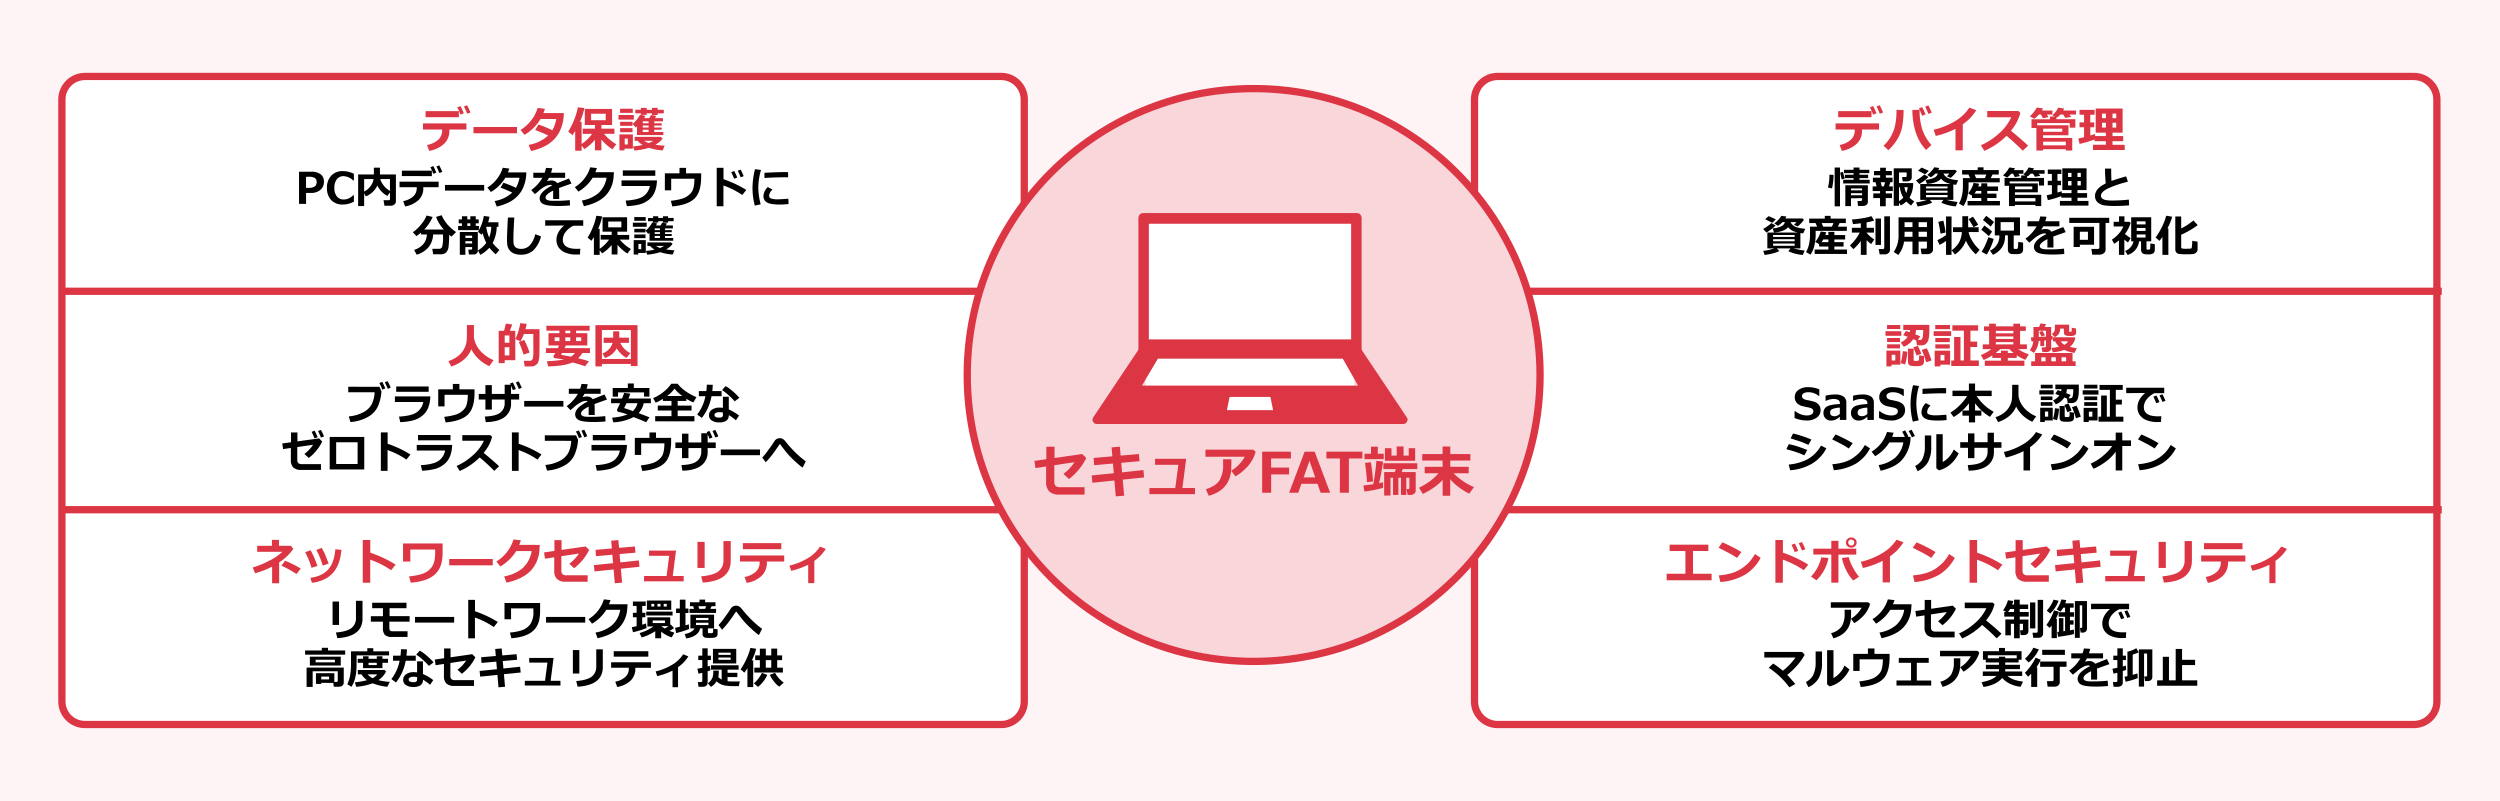 <svg xmlns="http://www.w3.org/2000/svg" width="1030" height="330" viewBox="0 0 1030 330">
  <g id="img_solution_intro_06-07" transform="translate(13464 8628)">
    <path id="パス_15048" data-name="パス 15048" d="M0,0H1030V330H0Z" transform="translate(-13464 -8628)" fill="#fef4f5"/>
    <g id="パス_15049" data-name="パス 15049" transform="translate(-13440 -8598)" fill="#fff">
      <path d="M 388.5 268.5 L 11 268.5 C 5.762 268.5 1.5 264.238 1.5 259 L 1.5 11 C 1.5 5.762 5.762 1.5 11 1.5 L 388.5 1.5 C 393.738 1.5 398 5.762 398 11 L 398 259 C 398 264.238 393.738 268.5 388.5 268.5 Z" stroke="none"/>
      <path d="M 11 3 C 6.589 3 3 6.589 3 11 L 3 259 C 3 263.411 6.589 267 11 267 L 388.5 267 C 392.911 267 396.5 263.411 396.5 259 L 396.5 11 C 396.5 6.589 392.911 3 388.5 3 L 11 3 M 11 0 L 388.5 0 C 394.575 0 399.5 4.925 399.5 11 L 399.5 259 C 399.5 265.075 394.575 270 388.5 270 L 11 270 C 4.925 270 0 265.075 0 259 L 0 11 C 0 4.925 4.925 0 11 0 Z" stroke="none" fill="#dc3543"/>
    </g>
    <path id="パス_15050" data-name="パス 15050" d="M0,0H399.5" transform="translate(-13439.5 -8508)" fill="none" stroke="#dc3543" stroke-width="3"/>
    <path id="パス_15051" data-name="パス 15051" d="M0,0H399.5" transform="translate(-13439.5 -8418)" fill="none" stroke="#dc3543" stroke-width="3"/>
    <g id="パス_15052" data-name="パス 15052" transform="translate(-12858 -8598)" fill="#fff">
      <path d="M 388.5 268.5 L 11 268.5 C 5.762 268.5 1.5 264.238 1.5 259 L 1.5 11 C 1.5 5.762 5.762 1.5 11 1.5 L 388.5 1.5 C 393.738 1.5 398 5.762 398 11 L 398 259 C 398 264.238 393.738 268.5 388.5 268.5 Z" stroke="none"/>
      <path d="M 11 3 C 6.589 3 3 6.589 3 11 L 3 259 C 3 263.411 6.589 267 11 267 L 388.5 267 C 392.911 267 396.5 263.411 396.5 259 L 396.5 11 C 396.5 6.589 392.911 3 388.5 3 L 11 3 M 11 0 L 388.5 0 C 394.575 0 399.5 4.925 399.5 11 L 399.5 259 C 399.5 265.075 394.575 270 388.5 270 L 11 270 C 4.925 270 0 265.075 0 259 L 0 11 C 0 4.925 4.925 0 11 0 Z" stroke="none" fill="#dc3543"/>
    </g>
    <path id="パス_15053" data-name="パス 15053" d="M0,0H399.5" transform="translate(-12857.5 -8508)" fill="none" stroke="#dc3543" stroke-width="3"/>
    <path id="パス_15054" data-name="パス 15054" d="M0,0H399.5" transform="translate(-12857.5 -8418)" fill="none" stroke="#dc3543" stroke-width="3"/>
    <g id="パス_15055" data-name="パス 15055" transform="translate(-13067 -8593)" fill="#f8d6d9">
      <path d="M 119.5 237.5 C 111.493 237.5 103.491 236.693 95.717 235.103 C 88.142 233.552 80.69 231.239 73.57 228.228 C 66.578 225.27 59.834 221.61 53.526 217.348 C 47.278 213.127 41.402 208.279 36.061 202.939 C 30.721 197.598 25.873 191.723 21.652 185.474 C 17.39 179.166 13.73 172.422 10.772 165.43 C 7.761 158.31 5.448 150.858 3.897 143.283 C 2.307 135.509 1.5 127.507 1.5 119.5 C 1.5 111.493 2.307 103.491 3.897 95.717 C 5.448 88.142 7.761 80.69 10.772 73.57 C 13.73 66.578 17.39 59.834 21.652 53.526 C 25.873 47.278 30.721 41.402 36.061 36.061 C 41.402 30.721 47.278 25.873 53.526 21.652 C 59.834 17.39 66.578 13.73 73.57 10.772 C 80.69 7.761 88.142 5.448 95.717 3.897 C 103.491 2.307 111.493 1.5 119.5 1.5 C 127.507 1.5 135.509 2.307 143.283 3.897 C 150.858 5.448 158.31 7.761 165.43 10.772 C 172.422 13.73 179.166 17.39 185.474 21.652 C 191.723 25.873 197.598 30.721 202.939 36.061 C 208.279 41.402 213.127 47.278 217.348 53.526 C 221.61 59.834 225.27 66.578 228.228 73.57 C 231.239 80.69 233.552 88.142 235.103 95.717 C 236.693 103.491 237.5 111.493 237.5 119.5 C 237.5 127.507 236.693 135.509 235.103 143.283 C 233.552 150.858 231.239 158.31 228.228 165.43 C 225.27 172.422 221.61 179.166 217.348 185.474 C 213.127 191.723 208.279 197.598 202.939 202.939 C 197.598 208.279 191.723 213.127 185.474 217.348 C 179.166 221.61 172.422 225.27 165.43 228.228 C 158.31 231.239 150.858 233.552 143.283 235.103 C 135.509 236.693 127.507 237.5 119.5 237.5 Z" stroke="none"/>
      <path d="M 119.5 3 C 111.594 3 103.693 3.796 96.018 5.367 C 88.539 6.897 81.183 9.181 74.154 12.154 C 67.251 15.073 60.594 18.687 54.366 22.895 C 48.196 27.063 42.395 31.849 37.122 37.122 C 31.849 42.395 27.063 48.196 22.895 54.366 C 18.687 60.594 15.073 67.251 12.154 74.154 C 9.181 81.183 6.897 88.539 5.367 96.018 C 3.796 103.693 3 111.594 3 119.5 C 3 127.406 3.796 135.307 5.367 142.982 C 6.897 150.461 9.181 157.817 12.154 164.846 C 15.073 171.749 18.687 178.406 22.895 184.634 C 27.063 190.804 31.849 196.605 37.122 201.878 C 42.395 207.151 48.196 211.937 54.366 216.105 C 60.594 220.313 67.251 223.927 74.154 226.846 C 81.183 229.819 88.539 232.103 96.018 233.633 C 103.693 235.204 111.594 236 119.5 236 C 127.406 236 135.307 235.204 142.982 233.633 C 150.461 232.103 157.817 229.819 164.846 226.846 C 171.749 223.927 178.406 220.313 184.634 216.105 C 190.804 211.937 196.605 207.151 201.878 201.878 C 207.151 196.605 211.937 190.804 216.105 184.634 C 220.313 178.406 223.927 171.749 226.846 164.846 C 229.819 157.817 232.103 150.461 233.633 142.982 C 235.204 135.307 236 127.406 236 119.5 C 236 111.594 235.204 103.693 233.633 96.018 C 232.103 88.539 229.819 81.183 226.846 74.154 C 223.927 67.251 220.313 60.594 216.105 54.366 C 211.937 48.196 207.151 42.395 201.878 37.122 C 196.605 31.849 190.804 27.063 184.634 22.895 C 178.406 18.687 171.749 15.073 164.846 12.154 C 157.817 9.181 150.461 6.897 142.982 5.367 C 135.307 3.796 127.406 3 119.5 3 M 119.5 0 C 185.498 0 239 53.502 239 119.5 C 239 185.498 185.498 239 119.5 239 C 53.502 239 0 185.498 0 119.5 C 0 53.502 53.502 0 119.5 0 Z" stroke="none" fill="#dc3543"/>
    </g>
    <path id="パス_15056" data-name="パス 15056" d="M0,0H86V79H0Z" transform="translate(-12992 -8536)" fill="#fff"/>
    <path id="パス_15045" data-name="パス 15045" d="M94.328,56.45H10.984V8.795H94.328ZM96.571,4.385H8.755l-.425.048-.374.1-.368.173-.32.272L7,5.3l-.159.368-.1.371-.057.419v54.4h91.96V6.455l-.051-.419-.1-.371L98.321,5.3l-.272-.32-.32-.272-.371-.173-.368-.1Z" transform="translate(-13001.66 -8544.614)" fill="#dc3543" fill-rule="evenodd"/>
    <path id="パス_15046" data-name="パス 15046" d="M56.5,44.384H73.306l1.11,5.446H55.381ZM26.949,28.614h76.173l6.307,11.111H20.372ZM19.63,23.907.32,52.787l-.159.269-.054.224-.051.2L0,53.747l.057.419.156.419.266.368.371.32.161.125.263.051.212.048.263.048H128.056l.272-.048.2-.048.269-.051.176-.125.368-.32.244-.368.176-.419.048-.419v-.272l-.1-.2-.051-.224-.173-.269-19.319-28.88Z" transform="translate(-13013.903 -8508.846)" fill="#dc3543"/>
    <path id="パス_15057" data-name="パス 15057" d="M21.529-14.308a24.068,24.068,0,0,1-7.109,8.67L12.14-7.749a19.6,19.6,0,0,0,4.56-4.829L8.378-11.32V-4.5A2.347,2.347,0,0,0,8.9-2.819a2.883,2.883,0,0,0,2.05.539h9.883V.764H10.5A5.8,5.8,0,0,1,6.289-.522,5.31,5.31,0,0,1,5-4.436V-10.8l-4.38.663L.18-13.106l4.908-.708v-5.132h3.38V-14.3l11.4-1.64ZM45.382-6.3l-8.816.91.584,6.615-3.459.27-.55-6.536-9.063.932-.314-3,9.119-.921-.348-4-7.76.7-.213-3,7.727-.663-.314-3.684,3.4-.292.326,3.684,7.513-.651.281,2.942-7.536.663L36.3-8.389l8.782-.943ZM66.327.573H47.561v-2.5H58.208L59.477-11.5H49.886v-2.482H62.7L61.15-1.932h5.177ZM91.315-16.879a12.123,12.123,0,0,1-1.174,2.993,15.076,15.076,0,0,1-3.111,4.065A19.765,19.765,0,0,1,83-6.738L81.264-9.063a14.1,14.1,0,0,0,3.223-2.572,14.929,14.929,0,0,0,2.381-3.2H70.651v-2.9H90.293Zm-9.984,3.1v.55q0,2.3-.084,3.824a13.4,13.4,0,0,1-.618,3.234,9.942,9.942,0,0,1-1.7,3.2A10.819,10.819,0,0,1,76.042-.432a15.728,15.728,0,0,1-4.032,1.7L70.8-1.449q4.167-1.292,5.649-3.672a12.244,12.244,0,0,0,1.482-6.5l-.022-2.156Zm24.516-.337H97.694v3.762h7.39v2.8H97.716V0H94.01V-16.924h11.837ZM122.019,0H118.1l-1.28-3.672h-6.66L108.879,0h-3.751l6.39-16.924h4.11Zm-6.132-6.3L113.5-13.128,111.1-6.3ZM135.3-14.117h-5.559V0H126.04V-14.117H120.48v-2.808H135.3Zm21.742.966H144.581v-5.177h2.7V-15.3h2.156v-3.762h2.83V-15.3H154.4v-3.032h2.65ZM144.1-13.836h-7.94v-2.235h2.7v-2.9h2.785v2.9H144.1Zm-.281,11.814a48.838,48.838,0,0,1-7.659,1.516l-.438-2.482q1.8-.168,4.088-.517a95.631,95.631,0,0,0,1.258-9.625l2.751.281a82.593,82.593,0,0,1-1.673,8.939q.977-.191,1.673-.371Zm-4.133-2.639-2.482.314q-.27-4.38-.809-7.929l2.392-.281A76.574,76.574,0,0,1,139.685-4.661ZM150.129.9h-2.19V-6.177h-1.056V1.157h-2.605V-8.5H148.7q.124-.393.359-1.247h-5.1V-12.14h13.959v2.392h-5.986L151.465-8.5h5.806v7.491A1.71,1.71,0,0,1,156.654.4a2.234,2.234,0,0,1-1.449.5h-1.269l-.449-2.415h.73a.407.407,0,0,0,.46-.46v-4.2h-1.292V.9h-2.179V-6.177h-1.078Zm18.238-6.177a19.673,19.673,0,0,1-3.015,2.707A28.991,28.991,0,0,1,160.2.483l-1.55-2.527A30.869,30.869,0,0,0,163.358-4.9a24.588,24.588,0,0,0,3.324-3.116h-5.705v-2.673h7.367v-2.572h-8.378v-2.673h8.378v-3.1h3.167v3.1h8.277v2.673h-8.277v2.572H179.1v2.673h-6.2a21.96,21.96,0,0,0,3.712,3.139,24.64,24.64,0,0,0,4.655,2.566L179.306.371a25.533,25.533,0,0,1-4.638-2.931,19.212,19.212,0,0,1-3.178-3V1.247h-3.122Z" transform="translate(-13038 -8425)" fill="#dc3543"/>
    <path id="パス_15058" data-name="パス 15058" d="M-34.941-12.715H-48.662V-15.2h13.721Zm3.105,5.078h-7.031l.01.576a7.14,7.14,0,0,1-2.148,5.283,11.877,11.877,0,0,1-6.172,2.939l-.879-2.441a9.329,9.329,0,0,0,4.595-2.144A4.982,4.982,0,0,0-41.855-7.2v-.439h-7.881v-2.52h17.9Zm1.68-7.021-1.367.518q-.684-1.709-1.338-3l1.3-.5Q-30.762-16.1-30.156-14.658ZM-32.9-14.3l-1.4.537a18.921,18.921,0,0,0-1.3-3l1.318-.557Q-33.486-15.762-32.9-14.3Zm21.914,8.213H-28.926v-2.6h17.939ZM8.3-14.414a20.609,20.609,0,0,1-.254,2.979A17.59,17.59,0,0,1,6.748-7.2,13.214,13.214,0,0,1,4.292-3.6,14.508,14.508,0,0,1,.322-.713,23.291,23.291,0,0,1-5.225,1.221L-6.2-1.318A15.371,15.371,0,0,0,1.846-5.176,54.78,54.78,0,0,0-3.516-7.441l1.357-2.236A48.478,48.478,0,0,1,3.555-7.344a13.893,13.893,0,0,0,1.621-4.619H-1.309A18.406,18.406,0,0,1-7.92-5.439l-1.6-2.041a16.152,16.152,0,0,0,4.448-4.033A15.833,15.833,0,0,0-2.48-16.543l3,.381q-.41,1.211-.625,1.748ZM15.625,1.1H12.979V-7.031q-.391.635-1.113,1.7L10.1-6.777a27.53,27.53,0,0,0,2.383-4.707,25.9,25.9,0,0,0,1.6-5.312l2.676.322a27.686,27.686,0,0,1-1.816,5.654h.684v9.15a16.55,16.55,0,0,0,4.3-4.189H16.084V-8h5.039V-9.492h-4.18v-6.621h11.24v6.621h-4.4V-8h5.361v2.139H24.873A18.566,18.566,0,0,0,29.9-1.572L28.34.508a18.287,18.287,0,0,1-4.561-4.023V.928H21.123V-3.4A19,19,0,0,1,16.738.439l-1.113-1.5Zm9.932-12.578v-2.666H19.541v2.666Zm16.865-2.2H40.059V-14.3H37.764v-1.475h2.295v-.781h2.363v.781H44.6v-.781h2.344v.781h2.539V-14.3H46.943v.684H44.6V-14.3H42.422Zm-5.723-.82H31.465v-1.7H36.7ZM41.9-13.3a8.157,8.157,0,0,1-.5.967H43.5q.312-.547.7-1.279l2.266.361-.625.918h3.3v1.318H45.557v.8h3.066v.938H45.557v.82H48.6v.918H45.557v.928H49.3v1.26H38.438v-3.6q-.273.244-.576.5L36.66-9.98a9.939,9.939,0,0,0,1.646-1.665,10.646,10.646,0,0,0,1.372-2.075Zm1.318,3.086v-.8h-2.4v.8Zm-2.4,1.758h2.4v-.82h-2.4Zm2.4.918h-2.4v.928h2.4Zm-6.084-4.18H30.82v-1.914h6.318ZM36.6-9.16H31.484v-1.66H36.6Zm0,2.627H31.484v-1.68H36.6ZM36.738.244H33.3V.967H31.2v-6.6h5.537Zm-2.08-1.719V-3.9H33.379v2.422ZM49-3.9a9.291,9.291,0,0,1-2.979,2.52,34.308,34.308,0,0,0,3.838.4L49.023.967A23.237,23.237,0,0,1,43.35-.117a27.016,27.016,0,0,1-5.986,1.143L36.816-.713a23.7,23.7,0,0,0,3.955-.566,8.665,8.665,0,0,1-2.1-1.7H37.48V-4.6H48.262ZM43.262-2.041A8.385,8.385,0,0,0,45.1-2.979H41.406A9.176,9.176,0,0,0,43.262-2.041Z" transform="translate(-13240 -8567)" fill="#dc3543"/>
    <path id="パス_15059" data-name="パス 15059" d="M-97.9-4.509V0h-2.9V-13.245h5.01a6.23,6.23,0,0,1,3.911,1.05,3.672,3.672,0,0,1,1.336,3.072,4.183,4.183,0,0,1-1.477,3.362,5.747,5.747,0,0,1-3.85,1.252Zm-.018-6.653v4.553h.773a4.766,4.766,0,0,0,2.887-.6,2.3,2.3,0,0,0,.708-1.85,1.871,1.871,0,0,0-.681-1.564,4.679,4.679,0,0,0-2.694-.536ZM-78.192-.888A12.821,12.821,0,0,1-80.846.07a9.847,9.847,0,0,1-1.9.193,6.349,6.349,0,0,1-4.79-1.811A6.973,6.973,0,0,1-89.284-6.6a7.006,7.006,0,0,1,1.771-5.041A6.286,6.286,0,0,1-82.736-13.5a9.987,9.987,0,0,1,4.544,1.116v2.716H-78.5a6.2,6.2,0,0,0-3.911-1.758,3.415,3.415,0,0,0-2.795,1.261,5.516,5.516,0,0,0-1.028,3.573,5.348,5.348,0,0,0,1.046,3.538,3.467,3.467,0,0,0,2.795,1.244,5.119,5.119,0,0,0,1.784-.321A7.492,7.492,0,0,0-78.473-3.56h.281Zm17.306-.1A1.523,1.523,0,0,1-61.554.264a2.453,2.453,0,0,1-1.529.51h-2.522l-.378-2.285h2.162q.483,0,.483-.431v-2.8L-64.4-3.27a9.678,9.678,0,0,1-4.122-4.289,9.184,9.184,0,0,1-4.729,4.482l-.721-1.248V.905h-2.47V-12.111h6.478v-2.821h2.5v2.821h6.574Zm-9.193-9.237h-3.894V-5.08A7.518,7.518,0,0,0-71.341-7.3,6.588,6.588,0,0,0-70.08-10.222Zm6.741,4.86v-4.86h-4.017A8.49,8.49,0,0,0-65.9-7.541,8.268,8.268,0,0,0-63.338-5.361Zm17.262-6.082H-58.425v-2.232h12.349Zm2.795,4.57H-49.61l.009.519A6.426,6.426,0,0,1-51.535-1.6a10.689,10.689,0,0,1-5.555,2.646l-.791-2.2a8.4,8.4,0,0,0,4.135-1.929,4.484,4.484,0,0,0,1.446-3.4v-.4h-7.093V-9.141h16.11Zm1.512-6.319-1.23.466q-.615-1.538-1.2-2.7l1.169-.448Q-42.315-14.493-41.77-13.192Zm-2.47.325-1.257.483a17.029,17.029,0,0,0-1.169-2.7l1.187-.5Q-44.767-14.186-44.24-12.867Zm19.723,7.392H-40.663V-7.813h16.146Zm17.358-7.5a18.548,18.548,0,0,1-.229,2.681A15.831,15.831,0,0,1-8.556-6.478a11.893,11.893,0,0,1-2.21,3.239,13.057,13.057,0,0,1-3.573,2.6A20.962,20.962,0,0,1-19.332,1.1l-.879-2.285a13.834,13.834,0,0,0,7.242-3.472A49.3,49.3,0,0,0-17.793-6.7l1.222-2.013a43.63,43.63,0,0,1,5.142,2.1,12.5,12.5,0,0,0,1.459-4.157h-5.836A16.565,16.565,0,0,1-21.757-4.9L-23.2-6.732a14.537,14.537,0,0,0,4-3.63,14.25,14.25,0,0,0,2.333-4.526l2.7.343q-.369,1.09-.562,1.573ZM6.394-2.013h-2.5L3.9-5.467Q.76-3.929.76-2.593T3.784-1.266l.976-.009a44.569,44.569,0,0,0,5.977-.29l.123,2.2Q8.389.87,6.016.87,1.455.87-.1.092a2.54,2.54,0,0,1-1.556-2.4q0-2.672,5.106-5.247a.819.819,0,0,0-.686-.29A5.035,5.035,0,0,0,.7-7.26,12.761,12.761,0,0,0-2.079-5.317q-1.072.949-1.538,1.283L-5.146-5.687A16.259,16.259,0,0,0-.523-10.749H-4.276v-2.083H.391a15.023,15.023,0,0,0,.554-2l2.584.141q-.246,1.09-.5,1.854h5.8v2.083H2.184q-.229.457-.844,1.406a5.379,5.379,0,0,1,1.688-.29A2.956,2.956,0,0,1,5.612-8.525q1.143-.492,4.816-1.934l1.028,2.092q-1.731.589-5.168,1.846a10.725,10.725,0,0,1,.088,1.415ZM28.929-13.052l-.123,1.679a12.273,12.273,0,0,1-3.322,7.967Q22.522-.369,16.563.958l-.844-2.347a14.221,14.221,0,0,0,6.807-3.023,10.837,10.837,0,0,0,3.379-6.354h-5.73A16.987,16.987,0,0,1,14.3-5.054L12.836-6.908a14.479,14.479,0,0,0,6.337-8.156l2.733.308q-.334,1-.615,1.705ZM45.98-11.575H32.6V-13.79H45.98Zm.677,1.89a13.152,13.152,0,0,1-.831,4.544A7.964,7.964,0,0,1,43.2-1.6,10.351,10.351,0,0,1,39.076.325a25.55,25.55,0,0,1-4.8.6l-.519-2.285q4.9-.264,7.128-1.661a6.5,6.5,0,0,0,2.865-4.359H32.067v-2.3Zm18.22-1.494q0,6.354-2.764,9t-9.136,3.23L52.4-1.274a24.7,24.7,0,0,0,4.917-.967,7.517,7.517,0,0,0,2.615-1.521A5.905,5.905,0,0,0,61.33-5.493,8.259,8.259,0,0,0,61.9-7.6a17.648,17.648,0,0,0,.211-2.764h-9.58v4.781h-2.61v-7.014h6.029v-2.232h2.7v2.232h6.231Zm18.6,5.44L81.813-3.656a32.766,32.766,0,0,0-7.761-3.92V.993H71.284V-14.862h2.795v4.693A44.925,44.925,0,0,1,83.474-5.739Zm-1.063-5.687-1.266.466q-.615-1.538-1.2-2.7l1.2-.448Q81.866-12.727,82.411-11.426Zm-2.663.571-1.283.492q-.721-1.784-1.2-2.707l1.239-.483A29.043,29.043,0,0,1,79.748-10.854Zm9.791-3.111a26.313,26.313,0,0,0-1.116,6.794A27.343,27.343,0,0,0,89.407.167L86.981.721a28.573,28.573,0,0,1-.949-7.181,32.184,32.184,0,0,1,1.037-7.849ZM100.7-10.942l-.738-.009q-1.151-.018-3.823.044t-5.177.237v-2.145q5.941-.29,8.227-.29.914,0,1.512.053ZM100.894.07q-2.153.2-3.683.2-3.858,0-5.265-.892a2.843,2.843,0,0,1-1.406-2.544,5.447,5.447,0,0,1,1.8-3.762l1.942,1.037A3.712,3.712,0,0,0,92.87-3.243a1.105,1.105,0,0,0,.738.989,8.18,8.18,0,0,0,3.059.365q1.178,0,4.14-.255ZM-45.545,12.591a8.872,8.872,0,0,1-2.035,5.4A10.1,10.1,0,0,1-52.3,20.94L-53.4,19q5.063-1.784,5.282-6.407h-2.408v-.773a20.872,20.872,0,0,1-1.89,1.477l-1.494-1.608a16.3,16.3,0,0,0,3.56-3.419,13.468,13.468,0,0,0,2.109-3.472l2.487.589a18.121,18.121,0,0,1-3.437,5.168h8.024A16.12,16.12,0,0,1-44.35,5.366l2.3-.694a16.179,16.179,0,0,0,2.483,3.911A20.076,20.076,0,0,0-36.105,11.6L-38,13.5l-.94-.809a41.192,41.192,0,0,1-.224,4.671,4.132,4.132,0,0,1-1.059,2.663,3.119,3.119,0,0,1-2.153.743h-3.164l-.36-2.25h2.786a1.3,1.3,0,0,0,1.252-.773,14.076,14.076,0,0,0,.382-4.4v-.756Zm26.2-3.155a15.057,15.057,0,0,1-1.679,6.688A19.671,19.671,0,0,0-18.237,19l-1.529,1.775a18.88,18.88,0,0,1-2.61-2.716A13.7,13.7,0,0,1-26.1,20.993l-1-1.8a11.724,11.724,0,0,0,3.454-3.138,16.805,16.805,0,0,1-1.485-4.025,7.112,7.112,0,0,1-.475.686l-1.459-1.222A17.462,17.462,0,0,0-24.68,4.971l2.338.325A13.653,13.653,0,0,1-22.9,7.563h4.245V9.436Zm-3.111,4.412A13.16,13.16,0,0,0-21.6,9.436l-2.065.009A15.076,15.076,0,0,0-22.456,13.848Zm-4.236-3.041h-8.569V9.093h1.582V8.012h-1.327V6.395h1.327V5.1h2.215V6.395h1.239V5.1h2.232V6.395h1.213V8.012h-1.213V9.093h1.3Zm-4.772-1.714h1.239V8.012h-1.239Zm1.978,8.7h-2.786v3.182h-2.285v-9.4h7.418v7.8a1.269,1.269,0,0,1-.514,1.068,1.8,1.8,0,0,1-1.112.391h-2.048l-.237-2h1.046q.519,0,.519-.4Zm0-3.771v-.914h-2.786v.914ZM-32.273,16.3h2.786v-.923h-2.786Zm31.157-2.918A11.869,11.869,0,0,1-4.28,19.165,7.583,7.583,0,0,1-9.475,20.94a7.336,7.336,0,0,1-2.4-.356,4.658,4.658,0,0,1-1.679-.962,4.555,4.555,0,0,1-1-1.323,4.862,4.862,0,0,1-.457-1.521,21.132,21.132,0,0,1-.105-2.492q0-1.846.378-8.648h2.628q-.36,6.073-.36,8.446a17.373,17.373,0,0,0,.1,2.452,2.483,2.483,0,0,0,.453,1,2.221,2.221,0,0,0,1.015.738,4.47,4.47,0,0,0,1.622.259,4.774,4.774,0,0,0,3.551-1.45,10.276,10.276,0,0,0,2.259-4.588Zm16.2,5.089-.123,2.373q-.958.026-1.274.026a11.452,11.452,0,0,1-5.054-.91,6.141,6.141,0,0,1-2.593-2.2,5.533,5.533,0,0,1-.782-2.931q0-3.217,3.173-5.924L.615,8.987V6.737H16.286V9H12.252a8.628,8.628,0,0,0-3.138,2.47,5.2,5.2,0,0,0-1.23,3.252q0,3.8,5.774,3.8Q14.326,18.523,15.082,18.471Zm7.98,2.522H20.681V13.672q-.352.571-1,1.529l-1.591-1.3a24.777,24.777,0,0,0,2.145-4.236,23.307,23.307,0,0,0,1.441-4.781l2.408.29a24.918,24.918,0,0,1-1.635,5.089h.615V18.5a14.9,14.9,0,0,0,3.867-3.771H23.476V12.8h4.535V11.457H24.249V5.5H34.365v5.959H30.4V12.8h4.825v1.925H31.386a16.709,16.709,0,0,0,4.526,3.858l-1.406,1.872a16.459,16.459,0,0,1-4.1-3.621v4H28.011V16.941A17.1,17.1,0,0,1,24.064,20.4l-1-1.354ZM32,9.673v-2.4H26.587v2.4ZM47.18,7.7H45.053V7.133H42.987V5.806h2.065V5.1H47.18v.7h1.96V5.1h2.109v.7h2.285V7.133H51.249v.615H49.14V7.133H47.18Zm-5.15-.738H37.318V5.428h4.711Zm4.685,1.072a7.341,7.341,0,0,1-.448.87h1.881q.281-.492.633-1.151l2.039.325-.562.826h2.971v1.187H50v.721h2.76v.844H50v.738h2.742v.826H50v.835h3.366v1.134H43.594V11.94q-.246.22-.519.448l-1.081-1.371a8.945,8.945,0,0,0,1.481-1.5A9.582,9.582,0,0,0,44.71,7.651ZM47.9,10.807v-.721H45.738v.721Zm-2.162,1.582H47.9V11.65H45.738Zm2.162.826H45.738v.835H47.9ZM42.425,9.453H36.738V7.73h5.687Zm-.483,2.3H37.336V10.262h4.605Zm0,2.364H37.336V12.608h4.605Zm.123,6.1H38.971v.65h-1.89V14.929h4.983Zm-1.872-1.547v-2.18H39.041v2.18ZM53.1,16.493a8.362,8.362,0,0,1-2.681,2.268,30.877,30.877,0,0,0,3.454.36l-.756,1.749a20.914,20.914,0,0,1-5.106-.976,24.314,24.314,0,0,1-5.388,1.028l-.492-1.564a21.328,21.328,0,0,0,3.56-.51,7.8,7.8,0,0,1-1.89-1.529H42.732V15.86h9.7Zm-5.168,1.67a7.547,7.547,0,0,0,1.652-.844H46.266A8.258,8.258,0,0,0,47.936,18.163Z" transform="translate(-13240 -8544)"/>
    <path id="パス_15060" data-name="パス 15060" d="M-44.941-12.715H-58.662V-15.2h13.721Zm3.105,5.078h-7.031l.01.576a7.14,7.14,0,0,1-2.148,5.283,11.877,11.877,0,0,1-6.172,2.939l-.879-2.441a9.329,9.329,0,0,0,4.595-2.144A4.982,4.982,0,0,0-51.855-7.2v-.439h-7.881v-2.52h17.9Zm1.68-7.021-1.367.518q-.684-1.709-1.338-3l1.3-.5Q-40.762-16.1-40.156-14.658ZM-42.9-14.3l-1.4.537a18.921,18.921,0,0,0-1.3-3l1.318-.557Q-43.486-15.762-42.9-14.3ZM-20.244-1.26l-2.2,2.041a17.256,17.256,0,0,1-3.433-5.1,24.649,24.649,0,0,1-1.714-5.718,30.516,30.516,0,0,1-.5-5l.01-.664,2.949-.059v.322a26.159,26.159,0,0,0,1.021,7.49A18.133,18.133,0,0,0-20.244-1.26ZM-31.719-15.654a39.409,39.409,0,0,1-.64,7.183,16.116,16.116,0,0,1-2,4.941A20.568,20.568,0,0,1-38,.9L-39.98-.977A16.427,16.427,0,0,0-37.187-4.36a19.32,19.32,0,0,0,1.719-3.9,28.16,28.16,0,0,0,.811-7.48ZM-20.1-14.58l-1.406.518q-.41-1.035-1.3-3.018l1.3-.479Q-20.7-16.025-20.1-14.58Zm-2.568.723-1.426.537q-.4-1.055-1.3-3.057l1.338-.479A32.269,32.269,0,0,1-22.666-13.857ZM-7.344.938h-3V-7.92A36.387,36.387,0,0,1-18.457-4.98l-.9-2.559a29.688,29.688,0,0,0,8.965-3.623,17.931,17.931,0,0,0,5.771-5.5l2.842,1.084A21.728,21.728,0,0,1-4.57-12.07,22.3,22.3,0,0,1-7.344-9.785ZM19.58-1l-2.2,2.1A90.241,90.241,0,0,0,10.7-5.039a29.754,29.754,0,0,1-9.141,6.2L.137-1.143A27.267,27.267,0,0,0,7.407-5.85a20.357,20.357,0,0,0,5.229-6.836L2.744-12.7v-2.559H15.576l.8.771a18.836,18.836,0,0,1-1.6,4.077A24.351,24.351,0,0,1,12.52-7.119Q16.738-3.691,19.58-1Zm6.143-15.342a7.2,7.2,0,0,1-.469.879H29.6v1.641H27.324l.674,1.1-2.314.439-.82-1.543h-.83a12.111,12.111,0,0,1-1.875,1.758l-1.895-1a12.121,12.121,0,0,0,2.881-3.623Zm8.721.059-.43.82h5.3v1.641H36.6l.723,1.006-2.422.4-.889-1.406H32.852a10.541,10.541,0,0,1-1.23,1.24l-.381-.166v.869h7.8V-8.4H36.719v-1.895H23.3v.918H36.2v4.1H25.723V-4.16H37.764V1.006H35.117V.469H25.742v.537H23V-8.271H20.977v-3.6h7.607V-13h2.051L29.6-13.437q1.318-1.445,1.6-1.855a14.135,14.135,0,0,0,.781-1.367ZM33.662-6.7V-7.979h-7.9V-6.7Zm1.455,5.566v-1.5H25.762v1.5Zm11.846-2.4A49.432,49.432,0,0,1,40.8-1.7l-.557-2.217,2.393-.566V-8.555H40.762v-2.021h1.875v-3.145H40.762v-2.012h6.221v2.012H45.2v3.145h1.621v2.021H45.2v3.369q1.162-.352,1.885-.635l.1.889h4.443V-6.338h-4.2v-9.941H58.516v9.941h-4.16v1.406h4.4v2.1h-4.4v1.475h5.029V.8H46.318V-1.357h5.3V-2.832H46.963Zm7.393-8.76h1.523v-1.9H54.355Zm-4.316,0h1.582v-1.9H50.039Zm1.582,1.855H50.039v2h1.582Zm4.258,0H54.355v2h1.523Z" transform="translate(-12648 -8567)" fill="#dc3543"/>
    <path id="パス_15061" data-name="パス 15061" d="M-57.92,1.011h-2.2V-14.977h2.2ZM-45.686-8.4H-56.61V-9.914h4.28V-10.6h-3.577v-1.406h3.577v-.659h-3.955v-1.389h3.955v-.923H-49.9v.923h4.052v1.389H-49.9v.659h3.577V-10.6H-49.9v.686h4.21ZM-56-10.415l-1.222.334-.642-2.786,1.16-.334Zm-4.57-1.556a25.5,25.5,0,0,1-.642,5.6l-1.679-.36a20.437,20.437,0,0,0,.615-5.291Zm11.76,9.633L-53.4-2.32V.923h-2.329v-8.6h9.29V-.773A1.417,1.417,0,0,1-47.021.4a2.062,2.062,0,0,1-1.292.448h-2.215L-50.7-1.2h1.362a.559.559,0,0,0,.36-.136.4.4,0,0,0,.167-.312Zm0-3.234v-.782H-53.4v.782ZM-53.4-3.56h4.588V-4.4H-53.4ZM-39.076.993h-2.355v-3.4h-2.777V-4.315h2.777v-.976h-3.032V-7.2h1.635l-.466-1.723h-1.072v-1.872h2.988v-.993H-43.9v-1.767h2.522V-14.88h2.355v1.327h2.47v1.767h-2.47v.993h2.751v1.872h-.905L-37.723-7.2h1.547v1.907h-2.9v.976H-36.5v1.907h-2.575ZM-40.711-7.2h.861l.5-1.723h-1.775Zm7.1,8H-35.78V-14.651h7.427v3.779A1.447,1.447,0,0,1-28.9-9.734a1.883,1.883,0,0,1-1.261.47H-32.1l-.246-1.819h1.424q.466,0,.466-.413v-1.441h-3.155v4.359h5.836A11.209,11.209,0,0,1-29.3-2.593,10.2,10.2,0,0,0-27.325-1.02L-28.635.668A13.083,13.083,0,0,1-30.577-.976,10.673,10.673,0,0,1-32.906.65l-.7-1.178Zm2.988-5.273a8.734,8.734,0,0,0,.6-2.4h-1.371A9.368,9.368,0,0,0-30.621-4.474Zm-2.988-2.4v5.748a8.531,8.531,0,0,0,1.784-1.459,10.525,10.525,0,0,1-1.433-4.289ZM-19.942-.554a11.009,11.009,0,0,1-2.7.962,26.723,26.723,0,0,1-3.313.637l-.615-1.687a22.163,22.163,0,0,0,4.562-1.011h-2.848v-6.53h12.63a9.929,9.929,0,0,1-2.461-.853,5.462,5.462,0,0,1-1.591-1.354,5.393,5.393,0,0,1-2.333,1.481,11.16,11.16,0,0,1-3.511.672L-22.658-9.9a9.652,9.652,0,0,0,3.41-.822,2.67,2.67,0,0,0,1.635-1.753h-1.02A9.676,9.676,0,0,1-20.5-10.942l-1.459-1A12.936,12.936,0,0,0-20.276-13.5,7.014,7.014,0,0,0-19.1-15.082l2.092.29q-.246.483-.439.809h7.022l.65.545A13.024,13.024,0,0,1-11-11.962a9.175,9.175,0,0,1-1.336,1.239l-1.564-.65a8.253,8.253,0,0,0,1.028-1.1h-2.426a3.527,3.527,0,0,0,.861,1.129,4.106,4.106,0,0,0,1.226.809,10.481,10.481,0,0,0,1.714.479,17.475,17.475,0,0,0,2.254.316l-.844,1.89q-.659-.062-1.151-.141v6.337h-2.856a35.993,35.993,0,0,0,4.623.879l-.756,1.819A17.984,17.984,0,0,1-16.181-.483l.853-1.169h-5.581Zm6.337-5.818v-.809h-8.877v.809Zm-8.877,1.784h8.877v-.861h-8.877Zm8.877.923h-8.877v.932h8.877Zm-7.743-9.958L-22.808-12.2q-1.028-.492-2.936-1.477l1.406-1.274Q-23.194-14.493-21.349-13.623Zm-.105,2.522a12.673,12.673,0,0,1-1.709,1.516,19.759,19.759,0,0,1-2.052,1.4L-26.6-9.659a17.122,17.122,0,0,0,3.4-2.435ZM7.9-8.886H-4.948v1.274a19.238,19.238,0,0,1-.611,5.12A10.159,10.159,0,0,1-7.075.905L-8.912-.141a11.19,11.19,0,0,0,1.129-2.8,17.057,17.057,0,0,0,.5-4.5v-3.173h2.927l-.624-1.477H-7.611v-1.837h6.425v-1.134H1.222v1.134H7.488v1.837H4.913l-.721,1.477H7.9Zm-9.747-1.731H1.767l.624-1.477H-2.47ZM7.972.633H-5.361V-1.2H.29V-2.426H-3.524v-.993l-1.608-.914A10.907,10.907,0,0,0-2.883-8.64L-.6-8.3q-.167.563-.387,1.134H.29v-1.31H2.751v1.31H7.2v1.819H2.751v1.1h3.8v1.819h-3.8V-1.2H7.972ZM-1.819-5.344a11.4,11.4,0,0,1-.686,1.1H.29v-1.1ZM14.15-14.7a6.483,6.483,0,0,1-.422.791H17.64v1.477H15.592l.606.993-2.083.4-.738-1.389H12.63a10.9,10.9,0,0,1-1.687,1.582l-1.705-.9a10.909,10.909,0,0,0,2.593-3.261ZM22-14.651l-.387.738h4.772v1.477H23.941l.65.905-2.18.36-.8-1.266H20.566a9.486,9.486,0,0,1-1.107,1.116l-.343-.149v.782h7.022v3.129H24.047V-9.264H11.971v.826h11.61v3.691H14.15v1H24.987V.905H22.605V.422H14.168V.905H11.7v-8.35H9.879v-3.243h6.847V-11.7h1.846l-.932-.4q1.187-1.3,1.441-1.67a12.721,12.721,0,0,0,.7-1.23Zm-.7,8.622V-7.181h-7.11v1.151Zm1.31,5.01V-2.373h-8.42V-1.02ZM33.267-3.182a44.489,44.489,0,0,1-5.546,1.652l-.5-2,2.153-.51V-7.7H27.686V-9.519h1.688v-2.83H27.686v-1.811h5.6v1.811H31.676v2.83h1.459V-7.7H31.676v3.032q1.046-.316,1.7-.571l.088.8h4V-5.7H33.68v-8.947h9.984V-5.7H39.92v1.266h3.964v1.89H39.92v1.327h4.526V.721H32.687V-1.222h4.772V-2.549H33.267Zm6.653-7.884h1.371v-1.714H39.92Zm-3.885,0h1.424v-1.714H36.035ZM37.459-9.4H36.035v1.8h1.424Zm3.832,0H39.92v1.8h1.371ZM61.2.615q-2.777.237-5.344.237A30.8,30.8,0,0,1,50.88.6,5.257,5.257,0,0,1,48.146-.716a3.422,3.422,0,0,1-.993-2.562q0-3.015,4.412-5.15-.281-3.032-.3-6.117h2.558l-.009.791v.264q0,1.951.123,4.052,2.03-.765,6.021-1.9l.738,2.2a45.742,45.742,0,0,0-8.24,2.8q-2.861,1.4-2.861,3,0,1.951,4.3,1.951h.817a62.157,62.157,0,0,0,6.381-.378ZM-82.942,19.446a11.009,11.009,0,0,1-2.7.962,26.723,26.723,0,0,1-3.313.637l-.615-1.687a22.163,22.163,0,0,0,4.562-1.011h-2.848v-6.53h12.63a9.929,9.929,0,0,1-2.461-.853,5.462,5.462,0,0,1-1.591-1.354,5.393,5.393,0,0,1-2.333,1.481,11.16,11.16,0,0,1-3.511.672l-.536-1.661a9.652,9.652,0,0,0,3.41-.822,2.67,2.67,0,0,0,1.635-1.753h-1.02A9.676,9.676,0,0,1-83.5,9.058l-1.459-1A12.936,12.936,0,0,0-83.276,6.5,7.014,7.014,0,0,0-82.1,4.918l2.092.29q-.246.483-.439.809h7.022l.65.545A13.024,13.024,0,0,1-74,8.038a9.175,9.175,0,0,1-1.336,1.239l-1.564-.65a8.253,8.253,0,0,0,1.028-1.1h-2.426a3.527,3.527,0,0,0,.861,1.129,4.106,4.106,0,0,0,1.226.809,10.481,10.481,0,0,0,1.714.479,17.475,17.475,0,0,0,2.254.316l-.844,1.89q-.659-.062-1.151-.141v6.337h-2.856a35.993,35.993,0,0,0,4.623.879l-.756,1.819a17.984,17.984,0,0,1-5.959-1.529l.853-1.169h-5.581Zm6.337-5.818v-.809h-8.877v.809Zm-8.877,1.784h8.877v-.861h-8.877Zm8.877.923h-8.877v.932h8.877Zm-7.743-9.958L-85.808,7.8q-1.028-.492-2.936-1.477l1.406-1.274Q-86.194,5.507-84.349,6.377ZM-84.454,8.9a12.673,12.673,0,0,1-1.709,1.516,19.759,19.759,0,0,1-2.052,1.4L-89.6,10.341a17.122,17.122,0,0,0,3.4-2.435ZM-55.1,11.114h-12.85v1.274a19.238,19.238,0,0,1-.611,5.12,10.159,10.159,0,0,1-1.516,3.4l-1.837-1.046a11.19,11.19,0,0,0,1.129-2.8,17.057,17.057,0,0,0,.5-4.5V9.383h2.927l-.624-1.477h-2.628V6.069h6.425V4.936h2.408V6.069h6.267V7.906h-2.575l-.721,1.477H-55.1Zm-9.747-1.731h3.612l.624-1.477h-4.86Zm9.817,11.25H-68.361V18.8h5.651V17.574h-3.814v-.993l-1.608-.914a10.907,10.907,0,0,0,2.25-4.307l2.285.343q-.167.563-.387,1.134h1.274v-1.31h2.461v1.31H-55.8v1.819h-4.447v1.1h3.8v1.819h-3.8V18.8h5.221Zm-9.791-5.977a11.4,11.4,0,0,1-.686,1.1h2.795v-1.1Zm15.478.6a17.094,17.094,0,0,1-3.076,3.384l-1.424-1.529a16,16,0,0,0,2.215-2.4A16.52,16.52,0,0,0-49.8,11.835h-3.226V9.849h3.683V7.985q-1.9.246-3.234.352l-.413-1.907a41.736,41.736,0,0,0,4.241-.5,20.644,20.644,0,0,0,3.766-.883l1.134,1.828a20.32,20.32,0,0,1-3.111.747V9.849h3.023v1.986H-46.96v.044a11.682,11.682,0,0,0,3.164,2.76l-1.274,1.907a14.1,14.1,0,0,1-1.89-1.591v6.056h-2.382ZM-37.336,19a1.614,1.614,0,0,1-.6,1.244,1.936,1.936,0,0,1-1.305.532h-2.338l-.4-2.171h1.652q.65,0,.65-.545V5.138h2.338Zm-3.7-2.092H-43.3V6.034h2.268ZM-22.1,15.544h-3.437v5.194h-2.522V15.544h-3.48a11.18,11.18,0,0,1-2.382,5.5l-1.854-1.239A12.042,12.042,0,0,0-33.8,12.512V5.533h14.2v13.28a1.7,1.7,0,0,1-.642,1.34,2.286,2.286,0,0,1-1.538.549h-2.54l-.36-2.268h2q.571,0,.571-.431Zm-5.959-8h-3.261v2h3.261Zm5.959,2v-2h-3.437v2Zm-3.437,4.008H-22.1V11.475h-3.437Zm-5.818,0h3.3V11.475h-3.261v.791Q-31.324,12.846-31.359,13.558Zm25.321,1.591a11.818,11.818,0,0,1-4.544,5.7L-11.9,19.121a10.872,10.872,0,0,0,2.953-3.129,10.008,10.008,0,0,0,1.23-4.377h-3.656V9.638h3.85V5.085h2.408V9.638H-.791v1.978H-4.948A10.232,10.232,0,0,0-4.012,14.2a21.878,21.878,0,0,0,1.384,2.246,16.623,16.623,0,0,0,2.25,2.483l-1.6,1.828A16.282,16.282,0,0,1-6.038,15.148Zm-8.2.132a21,21,0,0,1-2.681,1.626l-.879-1.978a19.437,19.437,0,0,0,3.56-2.065V5.19h2.268v15.82h-2.268ZM-.993,8.609-2.918,9.62q-.712-1.31-2.013-3.331l1.8-1.011A39.123,39.123,0,0,1-.993,8.609ZM-14.414,11.8l-2.092.483q-.4-2.786-.9-4.9l2.083-.448Q-14.7,9.646-14.414,11.8ZM5.528,7.493,4.14,9.348Q2.751,8.047.976,6.632l1.362-1.7A39.643,39.643,0,0,1,5.528,7.493Zm4.535,5.476q.009.132.009.272A8.171,8.171,0,0,1,8.767,18,8.835,8.835,0,0,1,5.1,20.976l-1.23-1.714A6.454,6.454,0,0,0,7.743,13.2v-.229H5.871v-7.4H16.233v7.4H13.641v5.159q0,.422.492.422h.738a.409.409,0,0,0,.272-.105.668.668,0,0,0,.18-.233,4.74,4.74,0,0,0,.114-.94q.057-.813.057-1.586l2.021.255v2.927a1.786,1.786,0,0,1-.211.892,1.553,1.553,0,0,1-.633.6,2.484,2.484,0,0,1-.888.286,12.186,12.186,0,0,1-1.371.057,12.239,12.239,0,0,1-1.674-.075,2.043,2.043,0,0,1-.8-.3,1.4,1.4,0,0,1-.519-.624,2.383,2.383,0,0,1-.176-.962V12.969ZM13.737,11V7.528H8.262V11Zm-9,.439L3.384,13.294A32.316,32.316,0,0,0,.29,10.666L1.564,8.917A30.991,30.991,0,0,1,4.737,11.439Zm.642,2.988a19.938,19.938,0,0,1-1.1,3.155,21.018,21.018,0,0,1-1.753,3.3L.4,19.7A16.725,16.725,0,0,0,2.1,16.585a29.183,29.183,0,0,0,1.107-2.843Zm24.645,3.56h-2.5l.009-3.454q-3.138,1.538-3.138,2.874t3.023,1.327l.976-.009a44.569,44.569,0,0,0,5.977-.29l.123,2.2q-2.47.237-4.843.237-4.562,0-6.117-.778a2.54,2.54,0,0,1-1.556-2.4q0-2.672,5.106-5.247a.819.819,0,0,0-.686-.29,5.035,5.035,0,0,0-2.061.589,12.761,12.761,0,0,0-2.782,1.942q-1.072.949-1.538,1.283l-1.529-1.652a16.259,16.259,0,0,0,4.623-5.062H19.354V7.168h4.667a15.023,15.023,0,0,0,.554-2l2.584.141q-.246,1.09-.5,1.854h5.8V9.251H25.813q-.229.457-.844,1.406a5.379,5.379,0,0,1,1.688-.29,2.956,2.956,0,0,1,2.584,1.107q1.143-.492,4.816-1.934l1.028,2.092q-1.731.589-5.168,1.846a10.725,10.725,0,0,1,.088,1.415ZM51.5,18.9a1.755,1.755,0,0,1-.76,1.437A2.772,2.772,0,0,1,49,20.923H45.993l-.325-2.355h2.663a.647.647,0,0,0,.426-.158.487.487,0,0,0,.189-.387V7.854H36.536V5.727H53.007V7.854H51.5Zm-4.746-2.083H40.9v.949H38.338V9.453h8.411Zm-2.522-2.013V11.475H40.9v3.331Zm14.994,6.188H57.006V15.025a16.034,16.034,0,0,1-1.942,1.415l-.976-1.7a13.123,13.123,0,0,0,2.848-2.47,11.09,11.09,0,0,0,1.89-2.962h-4V7.37h2.215V5.138h2.232V7.37h2.065l.475.483a13.885,13.885,0,0,1-2.355,4.553q.167.149,2.373,1.731l-1.116,1.784q-1.028-.809-1.494-1.2Zm12.56-2.127a1.882,1.882,0,0,1-.527,1.433,3.541,3.541,0,0,1-2.285.5,7.14,7.14,0,0,1-1.608-.127,1.668,1.668,0,0,1-.87-.584,1.886,1.886,0,0,1-.378-1.239V15.43h-.817a6.691,6.691,0,0,1-4.711,5.616l-1.037-1.67a5.27,5.27,0,0,0,3.437-3.946h-.94V5.5H70.3V15.43H68.361v3.041a.319.319,0,0,0,.36.36h.7a.4.4,0,0,0,.4-.33,13.013,13.013,0,0,0,.1-2.2l1.854.281ZM67.966,8.451V7.186H64.327V8.451Zm-3.639,2.7h3.639V9.9H64.327Zm3.639,1.441H64.327v1.274h3.639Zm9.4,8.42H74.918v-7.4q-.5.738-1.23,1.626L72.123,13.83a25.467,25.467,0,0,0,2.206-3.59,24.419,24.419,0,0,0,2.153-5.375l2.461.431a23.388,23.388,0,0,1-1.96,4.79h.378ZM89.4,18.673a1.783,1.783,0,0,1-.514,1.31,2.244,2.244,0,0,1-1.222.646,18.321,18.321,0,0,1-2.694.127,21.882,21.882,0,0,1-3.283-.145,1.746,1.746,0,0,1-1.085-.642,2.145,2.145,0,0,1-.378-1.332V5.173h2.426v4.966a27.709,27.709,0,0,0,5.045-3.3L89.455,8.75a34.732,34.732,0,0,1-6.8,3.955v5.159a.48.48,0,0,0,.316.519,10.068,10.068,0,0,0,2,.105q.158,0,1.459-.053a.544.544,0,0,0,.576-.422,23.781,23.781,0,0,0,.2-2.795l2.2.343Z" transform="translate(-12648 -8544)"/>
    <path id="パス_15062" data-name="パス 15062" d="M-29.795-6.094q-2.09,4.98-8.262,7.1l-1.2-2.227a14.458,14.458,0,0,0,3.35-1.631,9.437,9.437,0,0,0,2.261-2.09,9.763,9.763,0,0,0,1.328-2.329,8.728,8.728,0,0,0,.576-2.3q.112-1.118.112-3.931l-.01-2.568h2.9v4.893a7.535,7.535,0,0,0,.356,1.763,10.263,10.263,0,0,0,1.328,2.729,12.382,12.382,0,0,0,2.642,2.827,16.312,16.312,0,0,0,3.77,2.251L-22.4.84a15.194,15.194,0,0,1-4.541-3.071A14.132,14.132,0,0,1-29.795-6.094ZM-7.842.986l-.322-2.344h2.52A1.079,1.079,0,0,0-4.531-2.2a12.7,12.7,0,0,0,.293-3.11l-.01.273q-.01,0-.029-3.32v-4.033H-8.164a18.216,18.216,0,0,1-1.4,3l-2.061-.937a35.322,35.322,0,0,0,1.3-3.525,23.209,23.209,0,0,0,.664-3l2.637.264a18.443,18.443,0,0,1-.488,2.217h5.791q.01.713.01,2.256,0,6.1-.068,7.822A12.133,12.133,0,0,1-2.2-.889,2.873,2.873,0,0,1-3.164.342,3.056,3.056,0,0,1-4.473.918Q-4.873.986-7.842.986ZM-11.7-1.592h-4.365V-.4h-2.471v-13.32h2.207l.771-2.959,2.617.361-1,2.6H-11.7Zm-2.441-7.187V-11.8h-1.924v3.018Zm0,5.205V-6.953h-1.924v3.379Zm8.32-1.182L-8.281-3.9a44.834,44.834,0,0,0-1.963-5.186l2.227-.859A34.776,34.776,0,0,1-5.82-4.756Zm21.729.2A7.557,7.557,0,0,1,14.17-2.412q1.777.43,4.492,1.24l-1.6,2.08A52.2,52.2,0,0,0,11.826-.664Q8.5.82,1.836.967l-.5-2.158a51.924,51.924,0,0,0,7.09-.684L4.639-2.432a.64.64,0,0,1-.615-.7A.53.53,0,0,1,4.1-3.418q.332-.527.674-1.143H.938V-6.572H5.82q.264-.537.5-1.084H1.982v-5.059h4.5V-13.76H1.123V-15.8H18.916v2.041H13.34v1.045h4.639v5.059H9.1q-.186.43-.5,1.084H19.063v2.012Zm-6.992-9.2v1.045h2.041V-13.76ZM6.484-11.016H4.521v1.523H6.484Zm4.473,0H8.916v1.523h2.041Zm4.521,1.523v-1.523H13.34v1.523ZM11.26-3.057a5.855,5.855,0,0,0,1.6-1.5h-5.3q-.244.439-.42.723Zm24.658,3H23.984V.967H21.318V-16.055H38.662V.82H35.918ZM23.984-2.1H35.918V-14.053H23.984ZM30.1-6.475A8.36,8.36,0,0,1,25.283-2.52L24.2-4.395A6.648,6.648,0,0,0,28.408-8.74H24.7v-2.139h3.926V-13.5h2.52v2.617h3.975V-8.74H31.543A9.152,9.152,0,0,0,35.7-4.492L34.082-2.539A11.349,11.349,0,0,1,30.1-6.475Z" transform="translate(-13240 -8478)" fill="#dc3543"/>
    <path id="パス_15063" data-name="パス 15063" d="M-63.035-13.28l-1.222.466q-.694-1.723-1.2-2.716l1.16-.431Q-63.624-14.669-63.035-13.28Zm-2.232.325-1.239.483a14.1,14.1,0,0,0-1.213-2.733l1.213-.457A28.346,28.346,0,0,1-65.268-12.955Zm-1.6,1.116q.009.132.009.246A17.4,17.4,0,0,1-67.909-6.6a9.394,9.394,0,0,1-4.074,5.124A17.325,17.325,0,0,1-79.611.888l-.7-2.329a15.622,15.622,0,0,0,6.021-1.727,8.161,8.161,0,0,0,3.441-3.287,12.462,12.462,0,0,0,1.191-4.917l-10.872-.018v-2.268l12.876.018Zm19.477.264H-60.768V-13.79h13.377Zm.677,1.89a13.152,13.152,0,0,1-.831,4.544A7.964,7.964,0,0,1-50.168-1.6,10.351,10.351,0,0,1-54.294.325a25.55,25.55,0,0,1-4.8.6l-.519-2.285q4.9-.264,7.128-1.661a6.5,6.5,0,0,0,2.865-4.359H-61.3v-2.3Zm18.22-1.494q0,6.354-2.764,9t-9.136,3.23l-.571-2.32a24.7,24.7,0,0,0,4.917-.967,7.517,7.517,0,0,0,2.615-1.521,5.905,5.905,0,0,0,1.393-1.731,8.259,8.259,0,0,0,.567-2.1,17.648,17.648,0,0,0,.211-2.764h-9.58v4.781h-2.61v-7.014h6.029v-2.232h2.7v2.232h6.231Zm15.047.475h3.331v2.3h-3.331v1.512A6.718,6.718,0,0,1-16.11-1.169q-2.663,2-7.761,2.092l-.378-2.312q4.605-.158,6.39-1.63a4.774,4.774,0,0,0,1.784-3.872V-8.4h-5.291v4.157h-2.646V-8.4h-2.733v-2.3h2.733v-3.621h2.646v3.621h5.291v-3.779h2.461q-.149-.334-.246-.51l1.151-.466q.712,1.4,1.239,2.716l-1.222.483q-.229-.589-.756-1.854Zm4.412-2.5-1.222.466q-.58-1.441-1.213-2.7l1.178-.448Q-9.624-14.6-9.035-13.21ZM8.112-5.476H-8.033V-7.813H8.112ZM21.023-2.013h-2.5l.009-3.454Q15.39-3.929,15.39-2.593t3.023,1.327l.976-.009a44.569,44.569,0,0,0,5.977-.29l.123,2.2Q23.019.87,20.646.87q-4.562,0-6.117-.778a2.54,2.54,0,0,1-1.556-2.4q0-2.672,5.106-5.247a.819.819,0,0,0-.686-.29,5.035,5.035,0,0,0-2.061.589,12.761,12.761,0,0,0-2.782,1.942q-1.072.949-1.538,1.283L9.483-5.687a16.259,16.259,0,0,0,4.623-5.062H10.354v-2.083h4.667a15.023,15.023,0,0,0,.554-2l2.584.141q-.246,1.09-.5,1.854h5.8v2.083H16.813q-.229.457-.844,1.406a5.379,5.379,0,0,1,1.688-.29,2.956,2.956,0,0,1,2.584,1.107q1.143-.492,4.816-1.934l1.028,2.092q-1.731.589-5.168,1.846a10.725,10.725,0,0,1,.088,1.415ZM43.559-9.589H41.344V-11.32H30.639v1.749H28.424v-3.586h6.24v-1.854h2.47v1.854h6.425ZM41.212-6.873a9,9,0,0,1-2.1,4.1q1.538.536,4.482,1.723l-1.4,2q-2.153-.967-5.15-2.109A20.068,20.068,0,0,1,28.67.993L28.187-.932a21.072,21.072,0,0,0,6.319-1.31,26.335,26.335,0,0,0-3.56-1.046.762.762,0,0,1-.712-.782.774.774,0,0,1,.079-.334q.721-1.485,1.16-2.47h-3.7V-8.815h4.509q.571-1.415.87-2.32l2.522.325q-.229.729-.738,2h9.22v1.942ZM36.738-3.612a7.2,7.2,0,0,0,1.916-3.261H34.11q-.545,1.213-.976,2Q35.411-4.166,36.738-3.612ZM62.1.6H45.932V-1.564h6.715V-3.85H47V-5.9h5.651V-7.822H49.122v-.844A19.281,19.281,0,0,1,46.151-7.11L45.07-8.956a17.507,17.507,0,0,0,3.986-2.333,16.56,16.56,0,0,0,3.52-3.608H55.2a13.294,13.294,0,0,0,2.883,2.786,21.658,21.658,0,0,0,4.86,2.733L61.664-7.2A18.505,18.505,0,0,1,58.772-8.71v.888H55.2V-5.9h5.722V-3.85H55.2v2.285h6.9ZM50.862-9.861h6.231a16.563,16.563,0,0,1-3.182-3.006q-.229.3-.6.721t-.716.8a8.043,8.043,0,0,1-.831.773Q51.284-10.178,50.862-9.861Zm18.8-4.588q-.062,1.406-.2,2.575h3.832v2.1H69.144A20.145,20.145,0,0,1,65.162-.826L63.237-2.215a17.793,17.793,0,0,0,3.4-7.559H63.932v-2.1h3.076a24.931,24.931,0,0,0,.2-2.654Zm10.96,5.344L78.7-7.646a26.274,26.274,0,0,0-2.54-2.549,19.356,19.356,0,0,0-2.681-2.1l1.477-1.635a17.58,17.58,0,0,1,2.9,2.1A24.963,24.963,0,0,1,80.622-9.105ZM80.5-1.8,79.2.149a20.877,20.877,0,0,0-2.936-2.118A2.683,2.683,0,0,1,75.313.29a5.161,5.161,0,0,1-3.129.738A5.152,5.152,0,0,1,69.267.255a2.441,2.441,0,0,1-1.16-2.145,2.69,2.69,0,0,1,1.23-2.325,5.129,5.129,0,0,1,3.006-.857,10.731,10.731,0,0,1,1.494.1V-9.536h2.426v5.221A22.007,22.007,0,0,1,80.5-1.8Zm-6.662-1.23a7.177,7.177,0,0,0-1.494-.149,2.989,2.989,0,0,0-1.393.3.927.927,0,0,0-.584.839q0,1.107,2.048,1.107,1.424,0,1.424-1.028ZM-91.257,8.917a18.793,18.793,0,0,1-5.528,6.768l-1.8-1.661A15.589,15.589,0,0,0-95,10.244l-6.521.94v5.291a1.842,1.842,0,0,0,.409,1.31,2.271,2.271,0,0,0,1.63.431h7.717V20.6h-8.095a4.542,4.542,0,0,1-3.3-1.006,4.155,4.155,0,0,1-1.011-3.063V11.563l-3.2.466-.343-2.32,3.612-.5V5.173h2.646V8.847l8.93-1.23Zm.756-2.109-1.266.466q-.615-1.538-1.2-2.7l1.2-.448Q-91.046,5.507-90.5,6.808Zm-2.628.325-1.283.483q-.7-1.749-1.2-2.7l1.239-.483A29.043,29.043,0,0,1-93.129,7.133Zm19.2,13.28H-88.163V7.01h14.238Zm-2.733-2.25V9.216H-85.5v8.947Zm21.762-3.9-1.661,2.083a32.766,32.766,0,0,0-7.761-3.92v8.569h-2.769V5.138h2.795V9.831A44.925,44.925,0,0,1-54.9,14.261Zm16.506-5.836H-51.768V6.21h13.377Zm.677,1.89a13.152,13.152,0,0,1-.831,4.544A7.964,7.964,0,0,1-41.168,18.4a10.351,10.351,0,0,1-4.126,1.929,25.55,25.55,0,0,1-4.8.6l-.519-2.285q4.9-.264,7.128-1.661a6.5,6.5,0,0,0,2.865-4.359H-52.3v-2.3ZM-18.378,19.1l-1.978,1.89a81.217,81.217,0,0,0-6.012-5.528,26.778,26.778,0,0,1-8.227,5.581l-1.283-2.074a24.541,24.541,0,0,0,6.543-4.236,18.321,18.321,0,0,0,4.707-6.152l-8.9-.009v-2.3h11.549l.721.694A16.952,16.952,0,0,1-22.7,10.635a21.916,21.916,0,0,1-2.035,2.958Q-20.936,16.678-18.378,19.1ZM-.9,14.261l-1.661,2.083a32.766,32.766,0,0,0-7.761-3.92v8.569h-2.769V5.138h2.795V9.831A44.925,44.925,0,0,1-.9,14.261ZM17.965,6.72l-1.222.466q-.694-1.723-1.2-2.716l1.16-.431Q17.376,5.331,17.965,6.72Zm-2.232.325-1.239.483A14.1,14.1,0,0,0,13.28,4.795l1.213-.457A28.346,28.346,0,0,1,15.732,7.045Zm-1.6,1.116q.009.132.009.246a17.4,17.4,0,0,1-1.05,4.988,9.394,9.394,0,0,1-4.074,5.124,17.325,17.325,0,0,1-7.629,2.369l-.7-2.329a15.622,15.622,0,0,0,6.021-1.727,8.161,8.161,0,0,0,3.441-3.287,12.462,12.462,0,0,0,1.191-4.917L.466,8.609V6.342l12.876.018Zm19.477.264H20.232V6.21H33.609Zm.677,1.89a13.152,13.152,0,0,1-.831,4.544A7.964,7.964,0,0,1,30.832,18.4a10.351,10.351,0,0,1-4.126,1.929,25.55,25.55,0,0,1-4.8.6l-.519-2.285q4.9-.264,7.128-1.661a6.5,6.5,0,0,0,2.865-4.359H19.7v-2.3ZM52.506,8.82q0,6.354-2.764,9t-9.136,3.23l-.571-2.32a24.7,24.7,0,0,0,4.917-.967,7.517,7.517,0,0,0,2.615-1.521,5.905,5.905,0,0,0,1.393-1.731,8.259,8.259,0,0,0,.567-2.1,17.648,17.648,0,0,0,.211-2.764h-9.58v4.781h-2.61V7.405h6.029V5.173h2.7V7.405h6.231Zm15.047.475h3.331v2.3H67.553v1.512a6.718,6.718,0,0,1-2.663,5.722q-2.663,2-7.761,2.092l-.378-2.312q4.605-.158,6.39-1.63a4.774,4.774,0,0,0,1.784-3.872V11.6H59.634v4.157H56.988V11.6H54.255v-2.3h2.733V5.674h2.646V9.295h5.291V5.516h2.461q-.149-.334-.246-.51l1.151-.466Q69,5.938,69.53,7.256l-1.222.483q-.229-.589-.756-1.854Zm4.412-2.5-1.222.466q-.58-1.441-1.213-2.7l1.178-.448Q71.376,5.4,71.965,6.79Zm17.147,7.734H72.967V12.187H89.112Zm18.87,2.566-1.336,2.584q-1.854-1.433-3.48-2.971A38.164,38.164,0,0,1,100.45,13.9q-1.09-1.27-3.015-3.845a.159.159,0,0,0-.132-.07.152.152,0,0,0-.123.07q-1.9,2.839-3.142,4.443a35.681,35.681,0,0,1-2.544,2.949L90.035,15.5a20.434,20.434,0,0,0,2.175-2.637q1.507-2.039,2.061-2.874.571-.914.918-1.4a2.486,2.486,0,0,1,.883-.769,2.61,2.61,0,0,1,1.23-.281,2.392,2.392,0,0,1,1.165.29,3.214,3.214,0,0,1,.954.809l.87,1.063a51.515,51.515,0,0,0,3.568,3.889A41.957,41.957,0,0,0,107.982,17.091Z" transform="translate(-13240 -8455)"/>
    <path id="パス_15064" data-name="パス 15064" d="M-27.754-10.273A8.19,8.19,0,0,1-31.66-7.119L-32.9-8.936a6.658,6.658,0,0,0,2.861-2.275q-1.357-.537-1.846-.684l1.084-1.738q.459.107,1.6.518a7.463,7.463,0,0,0,.146-.937h-2.8v-2.1H-21.1q0,1.348-.02,2.988a13.365,13.365,0,0,1-.322,2.915,3.443,3.443,0,0,1-1.05,1.9,2.831,2.831,0,0,1-1.89.63H-26.2l-.312-2.012Q-27-9.961-27.754-10.273Zm1.191-3.779a9.3,9.3,0,0,1-.332,1.8q1.611.625,2.031.84l-.967,1.5h.713a1.13,1.13,0,0,0,1.191-.864,13.265,13.265,0,0,0,.264-3.276Zm-6.533-.361h-5.439v-1.7H-33.1Zm.439,2.773H-39.18v-1.914h6.523ZM-33.2-9.072h-5.312v-1.66H-33.2Zm0,2.617h-5.312v-1.68H-33.2Zm8.76,2.217-1.934.7q-.4-1.143-1.348-3.359l1.846-.605A20.8,20.8,0,0,1-24.443-4.238Zm4.219,2.764-2.217.7a25.539,25.539,0,0,0-.825-2.6,24.451,24.451,0,0,0-.991-2.466l2.08-.674a18.744,18.744,0,0,1,1.069,2.441Q-20.469-2.383-20.225-1.475Zm-3.1.381A1.933,1.933,0,0,1-23.633.044a1.629,1.629,0,0,1-.9.62A6.85,6.85,0,0,1-26.348.84,10.289,10.289,0,0,1-28.892.659a1.439,1.439,0,0,1-.767-.61,2.124,2.124,0,0,1-.264-1.123V-6.357h2.344v4.6a.374.374,0,0,0,.176.371,2.571,2.571,0,0,0,.879.088,3.724,3.724,0,0,0,.82-.068q.283-.068.332-.679t.049-1.567l2,.293ZM-33.057.244H-36.7V.967h-2.1V-5.557h5.742Zm-2.08-1.719V-3.818h-1.484v2.344Zm4.951-3.643A20.314,20.314,0,0,1-31.1.146L-32.939-.4a23.444,23.444,0,0,0,.879-4.932ZM-12.6-14.375h-6.064v-1.738H-12.6ZM-.723.8H-12.08V-1.475H-10.9v-9.678h2.617v9.678h1.4V-13.76h-4.736V-16H-1.016v2.236H-4.18v4.5H-1.4v2.227H-4.18v5.557H-.723Zm-11.4-12.393h-7.217v-1.963h7.217ZM-12.7-9.033h-5.947v-1.7H-12.7Zm0,2.617h-5.947V-8.135H-12.7Zm.156,6.66h-4.043V.967h-2.334V-5.518h6.377ZM-14.9-1.475v-2.3h-1.6v2.3ZM4.824-3.594A19.076,19.076,0,0,1,1.279-1.7L.1-3.721A17.844,17.844,0,0,0,4.434-6.152H.9V-8.115H3.516v-5.557H1.4v-1.865H3.516v-1.1H6.279v1.1H13.5v-1.1h2.783v1.1h2.344v1.865H16.279v5.557h2.8v1.963H15.537a15.571,15.571,0,0,0,4.346,2.119L18.477-1.758A17.753,17.753,0,0,1,14.883-3.6v1.064H11.221v1.123h6.836V.742H1.738V-1.416H8.4V-2.539H4.824ZM6.279-13.672v1H13.5v-1Zm0,2.295v1.025H13.5v-1.025Zm0,2.324v.938H13.5v-.937Zm1.836,2.9a18.166,18.166,0,0,1-1.9,1.592H8.4v-.957h2.822v.957h2.393a19.637,19.637,0,0,1-1.738-1.592Zm20.967-.342A1.392,1.392,0,0,1,28.54-5.42a2.008,2.008,0,0,1-1.362.469h-1.7l-.342-1.924h1.328a.49.49,0,0,0,.337-.151.446.446,0,0,0,.161-.327V-9.766L26.2-9.7v2.266H24.619V-9.57l-.684.049A8.673,8.673,0,0,1,21.924-4.6L20.283-5.752a7.163,7.163,0,0,0,1.436-3.613l-.762.049L20.723-11q.225,0,1.055-.039.02-.41.02-4.238h2.334l.527-1.465,2.363.283-.615,1.182h2.676v3.76q.3-.029.6-.078v1.514q-.146.029-.6.088Zm-2.119-4.844v-2.4H23.984v2.588Zm-.4-.537-1.426.537-1-1.836,1.357-.5Zm12.793-1a1.157,1.157,0,0,1-.469.908,3.544,3.544,0,0,1-2.051.391,9.926,9.926,0,0,1-1.211-.078,1.521,1.521,0,0,1-.972-.444,1.311,1.311,0,0,1-.337-.923v-1.6H32.764a3.418,3.418,0,0,1-2.227,3.486l-1.2-1.279a2.815,2.815,0,0,0,.991-.947,2.94,2.94,0,0,0,.288-1.436V-16.24h5.869v2.725q0,.215.254.215h.439q.264,0,.3-.156t.1-1.523l1.777.322Zm-.332,2.2A6.207,6.207,0,0,1,36.787-7.09a26.524,26.524,0,0,0,2.871.537L38.7-4.6a17.216,17.216,0,0,1-4.268-1.211,17.779,17.779,0,0,1-4.717.938l-.5-1.787a22.6,22.6,0,0,0,3.145-.488,6.3,6.3,0,0,1-1.6-2.207h-.9v-1.7l8.8.02Zm-4.5,2.734a3.576,3.576,0,0,0,1.514-1.416H33A5.043,5.043,0,0,0,34.521-7.939ZM39.16.781h-18.3V-1.133h1.582V-4.561H37.881v3.428H39.16ZM33.379-1.133h1.865v-1.66H33.379ZM29.16-2.793v1.66h1.855v-1.66Zm-2.383,1.66v-1.66H25.02v1.66Z" transform="translate(-12648 -8478)" fill="#dc3543"/>
    <path id="パス_15065" data-name="パス 15065" d="M-76.641-.791v-2.8h.3a7.819,7.819,0,0,0,2.263,1.283,7.051,7.051,0,0,0,2.457.475,3.858,3.858,0,0,0,1.969-.439A1.357,1.357,0,0,0-68.906-3.5a1.316,1.316,0,0,0-.356-.967,2.891,2.891,0,0,0-1.349-.6q-.712-.132-2.43-.519a4.946,4.946,0,0,1-2.619-1.358,3.507,3.507,0,0,1-.9-2.483,3.48,3.48,0,0,1,1.538-2.931,6.513,6.513,0,0,1,3.955-1.129,11.949,11.949,0,0,1,4.623.9v2.681h-.29A6.543,6.543,0,0,0-70.972-11.4a3.71,3.71,0,0,0-1.868.422,1.284,1.284,0,0,0-.734,1.151,1.259,1.259,0,0,0,.417.993,3.368,3.368,0,0,0,1.428.606q1.011.185,2.254.488a6.667,6.667,0,0,1,1.854.681,3.907,3.907,0,0,1,.976.822,3.055,3.055,0,0,1,.545.989,3.819,3.819,0,0,1,.18,1.2A3.7,3.7,0,0,1-67.5-.932,6.818,6.818,0,0,1-71.675.246,12.56,12.56,0,0,1-76.641-.791ZM-55.31,0H-57.99V-1.327A7.041,7.041,0,0,1-60,0a4.945,4.945,0,0,1-1.639.268,3.027,3.027,0,0,1-2.215-.866,2.992,2.992,0,0,1-.879-2.228,2.961,2.961,0,0,1,1.3-2.61q1.3-.888,5.471-1.107v-.272A1.536,1.536,0,0,0-58.623-8.2a4.142,4.142,0,0,0-2.18-.431,8.657,8.657,0,0,0-2.971.791h-.1V-9.976a15.874,15.874,0,0,1,3.691-.492,6.467,6.467,0,0,1,3.722.831A3.039,3.039,0,0,1-55.31-7ZM-57.99-2.479V-5.045a8.431,8.431,0,0,0-3.322.681,1.47,1.47,0,0,0-.668,1.279,1.412,1.412,0,0,0,.466,1.213,2.479,2.479,0,0,0,1.459.343A3.048,3.048,0,0,0-57.99-2.479ZM-43.972,0h-2.681V-1.327A7.041,7.041,0,0,1-48.661,0,4.945,4.945,0,0,1-50.3.272a3.027,3.027,0,0,1-2.215-.866,2.992,2.992,0,0,1-.879-2.228,2.961,2.961,0,0,1,1.3-2.61q1.3-.888,5.471-1.107v-.272A1.536,1.536,0,0,0-47.285-8.2a4.142,4.142,0,0,0-2.18-.431,8.657,8.657,0,0,0-2.971.791h-.1V-9.976a15.874,15.874,0,0,1,3.691-.492,6.467,6.467,0,0,1,3.722.831A3.039,3.039,0,0,1-43.972-7Zm-2.681-2.479V-5.045a8.431,8.431,0,0,0-3.322.681,1.47,1.47,0,0,0-.668,1.279,1.412,1.412,0,0,0,.466,1.213,2.479,2.479,0,0,0,1.459.343A3.048,3.048,0,0,0-46.652-2.479Zm4.825,1.688v-2.8h.3a7.819,7.819,0,0,0,2.263,1.283,7.051,7.051,0,0,0,2.457.475,3.858,3.858,0,0,0,1.969-.439A1.357,1.357,0,0,0-34.093-3.5a1.316,1.316,0,0,0-.356-.967,2.891,2.891,0,0,0-1.349-.6q-.712-.132-2.43-.519a4.946,4.946,0,0,1-2.619-1.358,3.507,3.507,0,0,1-.9-2.483,3.48,3.48,0,0,1,1.538-2.931,6.513,6.513,0,0,1,3.955-1.129,11.949,11.949,0,0,1,4.623.9v2.681h-.29A6.543,6.543,0,0,0-36.158-11.4a3.71,3.71,0,0,0-1.868.422,1.284,1.284,0,0,0-.734,1.151,1.259,1.259,0,0,0,.417.993,3.368,3.368,0,0,0,1.428.606q1.011.185,2.254.488a6.667,6.667,0,0,1,1.854.681,3.907,3.907,0,0,1,.976.822,3.055,3.055,0,0,1,.545.989,3.819,3.819,0,0,1,.18,1.2A3.7,3.7,0,0,1-32.682-.932,6.818,6.818,0,0,1-36.861.246,12.56,12.56,0,0,1-41.827-.791Zm16.471-13.175a26.313,26.313,0,0,0-1.116,6.794A27.343,27.343,0,0,0-25.488.167l-2.426.554a28.573,28.573,0,0,1-.949-7.181,32.184,32.184,0,0,1,1.037-7.849Zm11.162,3.023-.738-.009q-1.151-.018-3.823.044t-5.177.237v-2.145q5.941-.29,8.227-.29.914,0,1.512.053ZM-14,.07q-2.153.2-3.683.2-3.858,0-5.265-.892a2.843,2.843,0,0,1-1.406-2.544,5.447,5.447,0,0,1,1.8-3.762l1.942,1.037a3.712,3.712,0,0,0-1.415,2.646,1.105,1.105,0,0,0,.738.989,8.18,8.18,0,0,0,3.059.365q1.178,0,4.14-.255Zm9.193-6.908A20.745,20.745,0,0,1-7.752-3.643a20.022,20.022,0,0,1-3.331,2.457l-1.336-1.8A20.4,20.4,0,0,0-8.451-6.183a19.153,19.153,0,0,0,2.9-3.643h-6.029v-2.215h6.768v-2.936h2.54v2.936H4.57v2.215H-1.608a19.679,19.679,0,0,0,7,6.478L3.876-1.257A20.659,20.659,0,0,1-2.268-6.864v3H.325v2.109H-2.268V1.028h-2.54V-1.758H-7.471V-3.867h2.663ZM14.66-5.484Q12.779-1,7.225.905l-1.081-2A13.012,13.012,0,0,0,9.158-2.566a8.493,8.493,0,0,0,2.035-1.881,8.787,8.787,0,0,0,1.2-2.1,7.855,7.855,0,0,0,.519-2.074q.1-1.006.1-3.538L13-14.467h2.61v4.4a6.782,6.782,0,0,0,.321,1.586,9.236,9.236,0,0,0,1.2,2.457A11.144,11.144,0,0,0,19.5-3.476,14.681,14.681,0,0,0,22.9-1.45L21.313.756a13.675,13.675,0,0,1-4.087-2.764A12.719,12.719,0,0,1,14.66-5.484ZM34.5-9.246a7.371,7.371,0,0,1-3.516,2.839L29.865-8.042A5.992,5.992,0,0,0,32.44-10.09q-1.222-.483-1.661-.615l.976-1.564q.413.1,1.441.466a6.716,6.716,0,0,0,.132-.844H30.806v-1.89h9.677q0,1.213-.018,2.689a12.028,12.028,0,0,1-.29,2.624A3.1,3.1,0,0,1,39.23-7.51a2.547,2.547,0,0,1-1.7.567H35.895l-.281-1.811Q35.174-8.965,34.5-9.246Zm1.072-3.4a8.37,8.37,0,0,1-.3,1.617q1.45.563,1.828.756l-.87,1.354h.642A1.017,1.017,0,0,0,37.942-9.7a11.939,11.939,0,0,0,.237-2.949Zm-5.88-.325h-4.9V-14.5h4.9Zm.4,2.5H24.214V-12.2h5.871Zm-.492,2.312H24.812V-9.659h4.781Zm0,2.355H24.812V-7.321h4.781Zm7.884,2-1.74.633q-.36-1.028-1.213-3.023l1.661-.545A18.718,18.718,0,0,1,37.477-3.814Zm3.8,2.487-2,.633a22.985,22.985,0,0,0-.743-2.342,22.006,22.006,0,0,0-.892-2.219l1.872-.606a16.87,16.87,0,0,1,.962,2.2Q41.054-2.145,41.273-1.327Zm-2.786.343A1.74,1.74,0,0,1,38.206.04,1.466,1.466,0,0,1,37.4.6a6.165,6.165,0,0,1-1.635.158,9.26,9.26,0,0,1-2.29-.163,1.3,1.3,0,0,1-.69-.549,1.912,1.912,0,0,1-.237-1.011V-5.722h2.109v4.14a.336.336,0,0,0,.158.334,2.314,2.314,0,0,0,.791.079,3.351,3.351,0,0,0,.738-.062q.255-.062.3-.611t.044-1.411l1.8.264ZM29.725.22H26.446V.87h-1.89V-5h5.168ZM27.853-1.327V-3.437H26.517v2.109Zm4.456-3.278A18.283,18.283,0,0,1,31.482.132L29.83-.36A21.1,21.1,0,0,0,30.621-4.8Zm15.829-8.332H42.68V-14.5h5.458ZM58.825.721H48.6V-1.327h1.063v-8.71h2.355v8.71h1.257V-12.384H49.017V-14.4h9.545v2.013H55.714v4.052h2.5v2h-2.5v5h3.111ZM48.568-10.433h-6.5V-12.2h6.5Zm-.519,2.3H42.7V-9.659H48.05Zm0,2.355H42.7V-7.321H48.05ZM48.19.22H44.552V.87h-2.1V-4.966H48.19ZM46.063-1.327V-3.4H44.622v2.074Zm28.4-.2L74.338.844Q73.38.87,73.063.87A11.452,11.452,0,0,1,68.01-.04a6.141,6.141,0,0,1-2.593-2.2,5.533,5.533,0,0,1-.782-2.931q0-3.217,3.173-5.924l-7.813.079v-2.25H75.665V-11H71.631a8.628,8.628,0,0,0-3.138,2.47,5.2,5.2,0,0,0-1.23,3.252q0,3.8,5.774,3.8Q73.705-1.477,74.461-1.529Zm1.723-6.337L74.918-7.4q-.615-1.529-1.2-2.7l1.2-.448Q75.639-9.167,76.184-7.866Zm-2.5.51-1.3.483q-.36-.914-1.187-2.7l1.248-.492A28.346,28.346,0,0,1,73.679-7.356ZM-69.7,8.082l-1.239,2.2q-.958-.431-1.978-.853T-74.575,8.8l-3.691-1.187,1.028-2.03A53.656,53.656,0,0,1-69.7,8.082ZM-71.4,12.389-72.6,14.6q-1.951-.853-3.212-1.283t-4.2-1.257l1-2.074a33.12,33.12,0,0,1,3.344.857Q-74.153,11.325-71.4,12.389Zm7.866-.686A15.96,15.96,0,0,1-69.5,18.066a21.24,21.24,0,0,1-8.96,2.689l-.58-2.355A20.963,20.963,0,0,0-71.3,16.212a14.6,14.6,0,0,0,5.568-5.625Zm10.854-2.109-1.608,2.18q-1.3-.835-2.307-1.406t-4.548-2.355L-59.757,6A57.311,57.311,0,0,1-52.682,9.594Zm7.128,2.145a16.028,16.028,0,0,1-5.827,6.284,21.578,21.578,0,0,1-9.1,2.7l-.6-2.461a23.754,23.754,0,0,0,5.01-.914,13.234,13.234,0,0,0,3.511-1.683,17.718,17.718,0,0,0,2.566-2.118,17.128,17.128,0,0,0,2.325-3.212Zm16.717-4.711-.088,1.6a14.958,14.958,0,0,1-3.129,7.453q-2.6,3.322-9.114,4.878l-.844-2.347a14.131,14.131,0,0,0,6.833-3.045,10.847,10.847,0,0,0,3.353-6.289h-5.757a16.987,16.987,0,0,1-5.854,5.669l-1.459-1.854a14.483,14.483,0,0,0,6.337-8.121l2.733.308q-.369,1.116-.633,1.749h5.273a24.067,24.067,0,0,0-1.125-2.145l1.2-.58q.624,1.02,1.389,2.593l-.308.132Zm1.767-.4-1.222.554A24.744,24.744,0,0,0-29.628,4.61l1.169-.571Q-27.835,5.059-27.07,6.632Zm18.035,7.163a13.642,13.642,0,0,1-3.406,4.513,11.3,11.3,0,0,1-4.75,2.483l-1.046-.861V5.894h2.628v11.47A10.454,10.454,0,0,0-11.074,12.2Zm-11.3-2.83A12.672,12.672,0,0,1-21.7,17.438a9.31,9.31,0,0,1-4.236,3.678l-1.028-2.145A6.674,6.674,0,0,0-24,16.181a11.875,11.875,0,0,0,1.037-5.629V6.412h2.628ZM5.493,9.181H8.6v2.3H5.493v1.626a6.727,6.727,0,0,1-2.654,5.722q-2.654,2-7.752,2.092l-.378-2.312q4.605-.158,6.39-1.63a4.774,4.774,0,0,0,1.784-3.872V11.483H-2.54v4.271H-5.186V11.483h-3.2v-2.3h3.2V5.551H-2.54v3.63H2.883V5.3h2.61Zm14.9,11.663h-2.7V12.872a32.748,32.748,0,0,1-7.3,2.646l-.809-2.3a26.719,26.719,0,0,0,8.068-3.261,16.138,16.138,0,0,0,5.194-4.948l2.558.976a19.555,19.555,0,0,1-2.514,3.155,20.071,20.071,0,0,1-2.5,2.057ZM37.318,9.594l-1.608,2.18q-1.3-.835-2.307-1.406T28.854,8.012L30.243,6A57.311,57.311,0,0,1,37.318,9.594Zm7.128,2.145a16.028,16.028,0,0,1-5.827,6.284,21.578,21.578,0,0,1-9.1,2.7l-.6-2.461a23.754,23.754,0,0,0,5.01-.914,13.234,13.234,0,0,0,3.511-1.683,17.718,17.718,0,0,0,2.566-2.118,17.128,17.128,0,0,0,2.325-3.212ZM55.67,13.092A18.4,18.4,0,0,1,51.9,16.95a22.951,22.951,0,0,1-5.392,3.182l-1.134-2.109a21.064,21.064,0,0,0,5.058-3.2,20.408,20.408,0,0,0,3.81-4.069H46.784V8.442H55.67v-3.2h2.707v3.2h3.595v2.312H58.377V20.826H55.67Zm17.648-3.5-1.608,2.18q-1.3-.835-2.307-1.406T64.854,8.012L66.243,6A57.311,57.311,0,0,1,73.318,9.594Zm7.128,2.145a16.028,16.028,0,0,1-5.827,6.284,21.578,21.578,0,0,1-9.1,2.7l-.6-2.461a23.754,23.754,0,0,0,5.01-.914,13.234,13.234,0,0,0,3.511-1.683,17.718,17.718,0,0,0,2.566-2.118,17.128,17.128,0,0,0,2.325-3.212Z" transform="translate(-12648 -8455)"/>
    <path id="パス_15066" data-name="パス 15066" d="M-108.984,1.3h-2.9V-5.537A37.3,37.3,0,0,1-118.9-2.822l-.986-2.373a35.322,35.322,0,0,0,6.509-2.646,21.281,21.281,0,0,0,5.7-3.818h-10.361v-2.461h6.074v-2.441h2.9v2.441h4.9l1.016,1.26a21.049,21.049,0,0,1-5.84,5.576Zm8.887-6.055L-101.855-2.5a40.058,40.058,0,0,0-6.221-3.437l1.553-2.041A45.589,45.589,0,0,1-100.1-4.756ZM-88.6-6.8l-2.432.84a33.833,33.833,0,0,0-2.627-6.465l2.2-.859q.928,1.67,1.3,2.51T-88.6-6.8Zm5.264-5.645q-.537,6.143-3.5,9.482t-8.638,4.082l-.664-2.041q4.951-.7,7.4-3.511t2.9-8.267ZM-93.2-5.84l-2.461.781a33.335,33.335,0,0,0-2.6-6.416l2.227-.859q.566,1.064,1.1,2.192T-93.2-5.84ZM-61-6.377l-1.846,2.314a36.406,36.406,0,0,0-8.623-4.355V1.1h-3.076V-16.514h3.105V-11.3A49.916,49.916,0,0,1-61-6.377Zm19.355-5.361a19.413,19.413,0,0,1-.469,4.722,9.99,9.99,0,0,1-1.411,3.184,9.024,9.024,0,0,1-2.461,2.388A13.273,13.273,0,0,1-49.707.205a25.7,25.7,0,0,1-5.068.859l-.684-2.607a23.561,23.561,0,0,0,5.283-.991,7.818,7.818,0,0,0,3.965-2.72q1.494-1.943,1.494-5.85V-12.6H-54.941v4.961h-3v-7.441h16.3Zm20.654,5.654H-38.926v-2.6h17.939ZM-1.6-14.5l-.137,1.865A13.637,13.637,0,0,1-5.43-3.784Q-8.721-.41-15.342,1.064l-.937-2.607A15.8,15.8,0,0,0-8.716-4.9a12.041,12.041,0,0,0,3.755-7.061h-6.367a18.874,18.874,0,0,1-6.533,6.348l-1.621-2.061a16.088,16.088,0,0,0,7.041-9.062L-9.4-16.4q-.371,1.113-.684,1.895Zm20.322,2.061A20.928,20.928,0,0,1,12.539-4.9L10.557-6.738a17.046,17.046,0,0,0,3.965-4.2L7.285-9.844v5.928a2.041,2.041,0,0,0,.454,1.465,2.507,2.507,0,0,0,1.782.469h8.594V.664H9.131A5.046,5.046,0,0,1,5.469-.454a4.617,4.617,0,0,1-1.123-3.4V-9.395L.537-8.818.156-11.4l4.268-.615v-4.463H7.363v4.043l9.912-1.426ZM39.463-5.479,31.8-4.687,32.3,1.064,29.3,1.3l-.479-5.684-7.881.811-.273-2.607,7.93-.8-.3-3.477-6.748.605-.186-2.607,6.719-.576-.273-3.2,2.959-.254.283,3.2,6.533-.566.244,2.559-6.553.576.293,3.428,7.637-.82ZM57.676.5H41.357V-1.68h9.258l1.1-8.32h-8.34v-2.158H54.521L53.174-1.68h4.5ZM77.061-7.959q0,8.281-11.523,8.984L64.9-1.562q5-.42,7.08-2.021a5.63,5.63,0,0,0,2.08-4.756v-7.734h3ZM66.318-5.02H63.359V-15.742h2.959Zm31.582-7.7H82.061v-2.5H97.9Zm1.2,5.078H91.963v.3A7.513,7.513,0,0,1,89.78-1.748a11.451,11.451,0,0,1-6.138,2.891l-.879-2.422a9.329,9.329,0,0,0,4.595-2.144A4.982,4.982,0,0,0,88.965-7.2v-.439H80.879v-2.52H99.1ZM111.5,1.24h-2.52V-6.338a31.855,31.855,0,0,1-7,2.52l-.742-2.158a25.7,25.7,0,0,0,7.476-3,14.971,14.971,0,0,0,5.142-4.839l2.363.957A16.338,16.338,0,0,1,111.5-7.939Z" transform="translate(-13240 -8389)" fill="#dc3543"/>
    <path id="パス_15067" data-name="パス 15067" d="M-74.646-7.163q0,7.453-10.371,8.086l-.571-2.329q4.5-.378,6.372-1.819a5.067,5.067,0,0,0,1.872-4.28v-6.961h2.7Zm-9.668,2.646h-2.663v-9.65h2.663Zm29.074-1.345H-63.58v2.391a2.237,2.237,0,0,0,.237,1.187q.237.36,1.028.36h6.223V.413h-6.425a3.892,3.892,0,0,1-2.94-.87A4.178,4.178,0,0,1-66.243-3.3V-5.862h-4.966V-8.139h4.983v-3.287h-4.438v-2.25h14.142v2.25H-63.5v3.287h8.262Zm18.352.387H-53.033V-7.813h16.146ZM-18.9-5.739l-1.661,2.083a32.766,32.766,0,0,0-7.761-3.92V.993h-2.769V-14.862h2.795v4.693A44.925,44.925,0,0,1-18.9-5.739Zm17.42-4.825A17.472,17.472,0,0,1-1.9-6.315,8.991,8.991,0,0,1-3.168-3.45,8.122,8.122,0,0,1-5.383-1.3,11.946,11.946,0,0,1-8.736.185,23.132,23.132,0,0,1-13.3.958l-.615-2.347a21.2,21.2,0,0,0,4.755-.892A7.036,7.036,0,0,0-5.59-4.729,8.572,8.572,0,0,0-4.245-9.993v-1.345h-9.2v4.465h-2.7v-6.7H-1.477ZM17.112-5.476H.967V-7.813H17.112Zm17.446-7.576-.123,1.679a12.273,12.273,0,0,1-3.322,7.967Q28.151-.369,22.192.958l-.844-2.347a14.221,14.221,0,0,0,6.807-3.023,10.837,10.837,0,0,0,3.379-6.354H25.8a16.987,16.987,0,0,1-5.88,5.713L18.466-6.908A14.479,14.479,0,0,0,24.8-15.064l2.733.308q-.334,1-.615,1.705Zm18,2.312H42.513v-3.832H52.559ZM50.7-12.094v-1.1H49.447v1.1Zm-3.85-1.1v1.1h1.292v-1.1Zm-1.3,1.1v-1.1h-1.2v1.1ZM42.39-3.252a30.446,30.446,0,0,1-5.6,1.723l-.5-2.065q.923-.176,2-.422V-7.7H36.756V-9.519h1.529v-2.83H36.756v-1.811h5.273v1.811H40.588v2.83h1.3V-7.7h-1.3v3.076q.94-.281,1.582-.536ZM53.1-8.437H42.231V-10.02H53.1ZM45.958-1.951A21.2,21.2,0,0,1,43.128-.4,14.454,14.454,0,0,1,40.359.615l-.853-1.8A18.9,18.9,0,0,0,45.22-3.9H42.732V-7.664h9.413v3.111l.185-.158,1.38,1.459a11.671,11.671,0,0,1-1.89,1.169,19.845,19.845,0,0,0,2.039.738L52.743.6A13.062,13.062,0,0,1,48.4-1.775V.976H45.958Zm4.025-3.34V-6.372H44.912v1.081ZM48.472-4.043a13.438,13.438,0,0,0,1.415.976q.923-.519,1.582-.976Zm13.465-7.11-.343-1.1H60.267V-13.86h3.92v-1.116h2.32v1.116h4.271v1.608H69.188l-.51,1.1h2.347v1.688H60.082v-1.687Zm1.793-1.1.36,1.1h2.417l.431-1.1Zm-3.806,9.4A39.349,39.349,0,0,1,54.58-1.169l-.439-2.18q.923-.176,1.951-.413V-9.448H54.536v-1.837h1.556v-3.647h2.32v3.647h1.222v1.837H58.412v5.089q.773-.22,1.38-.422Zm4.544-.237q-.791,3.3-5.73,4.14l-.65-1.8q3.1-.615,4.061-2.338H60.442V-8.763H70.2v5.669h-2.54v1.547a.342.342,0,0,0,.189.338,2.132,2.132,0,0,0,.787.092,4,4,0,0,0,.694-.044.582.582,0,0,0,.325-.149.673.673,0,0,0,.132-.36q.035-.255.035-1.318l1.819.22v2a1.4,1.4,0,0,1-.325.958,1.659,1.659,0,0,1-.914.5,9.593,9.593,0,0,1-1.89.132q-.976,0-1.652-.066A1.534,1.534,0,0,1,65.817.277a1.678,1.678,0,0,1-.365-1.156V-3.094Zm3.41-3.419v-.9H62.745v.9Zm0,2.03v-.949H62.745v.949Zm22.1,1.573L88.646-.325Q86.792-1.758,85.166-3.3A38.164,38.164,0,0,1,82.45-6.1q-1.09-1.27-3.015-3.845a.159.159,0,0,0-.132-.07.152.152,0,0,0-.123.07q-1.9,2.839-3.142,4.443a35.681,35.681,0,0,1-2.544,2.949L72.035-4.5A20.434,20.434,0,0,0,74.21-7.137q1.507-2.039,2.061-2.874.571-.914.918-1.4a2.486,2.486,0,0,1,.883-.769,2.61,2.61,0,0,1,1.23-.281,2.392,2.392,0,0,1,1.165.29,3.214,3.214,0,0,1,.954.809l.87,1.063A51.515,51.515,0,0,0,85.86-6.412,41.957,41.957,0,0,0,89.982-2.909ZM-81.791,7.713H-98.3V6h6.873V4.9h2.575V6h7.058ZM-83.61,12.2H-96.337V8.539H-83.61Zm-2.408-1.318V9.813h-7.945v1.063Zm-.677,8.481-4.957-.018v.431h-2.18V15.359h7.576v3.586h.914q.492,0,.492-.439V14.551H-95.186v6.46h-2.5V13.039h15.311v6.152a1.606,1.606,0,0,1-.527,1.261,1.97,1.97,0,0,1-1.362.47h-2.2ZM-88.418,17.9V16.748h-3.234V17.9ZM-63.7,8.029H-77.08v2.953q0,2.153-.149,3.757a17.519,17.519,0,0,1-.659,3.331,10.381,10.381,0,0,1-1.31,2.9l-1.714-1.063A13.976,13.976,0,0,0-79.8,16.533a25.752,25.752,0,0,0,.413-5.111V6.359h6.715V5.05h2.47v1.31h6.5Zm-2.733,5.238h-7.989V11.079h-2.2V9.418h2.2V8.372h2.268V9.418h3.384V8.372h2.338V9.418h2.3v1.661h-2.3Zm-5.722-2.188v.932h3.384v-.932Zm7.2,3.577a8.735,8.735,0,0,1-3.155,3.56,26.05,26.05,0,0,0,4.7.712l-1.011,2.03a21.887,21.887,0,0,1-6.029-1.433,25.264,25.264,0,0,1-6.82,1.433l-.519-1.854a31.269,31.269,0,0,0,4.992-.87,8.106,8.106,0,0,1-2.268-2.408h-1.5V14.05l11-.026Zm-5.537,2.76a6.194,6.194,0,0,0,1.951-1.573l-3.973-.009A6.594,6.594,0,0,0-70.5,17.416ZM-56.338,5.551q-.062,1.406-.2,2.575h3.832v2.1h-4.148a20.145,20.145,0,0,1-3.981,8.947l-1.925-1.389a17.793,17.793,0,0,0,3.4-7.559h-2.707v-2.1h3.076a24.931,24.931,0,0,0,.2-2.654Zm10.96,5.344L-47.3,12.354A26.274,26.274,0,0,0-49.843,9.8a19.356,19.356,0,0,0-2.681-2.1l1.477-1.635a17.58,17.58,0,0,1,2.9,2.1A24.963,24.963,0,0,1-45.378,10.895Zm-.123,7.3-1.3,1.951a20.877,20.877,0,0,0-2.936-2.118,2.683,2.683,0,0,1-.949,2.259,5.161,5.161,0,0,1-3.129.738,5.152,5.152,0,0,1-2.918-.773,2.441,2.441,0,0,1-1.16-2.145,2.69,2.69,0,0,1,1.23-2.325,5.129,5.129,0,0,1,3.006-.857,10.731,10.731,0,0,1,1.494.1V10.464h2.426v5.221A22.007,22.007,0,0,1-45.5,18.2Zm-6.662-1.23a7.177,7.177,0,0,0-1.494-.149,2.989,2.989,0,0,0-1.393.3.927.927,0,0,0-.584.839q0,1.107,2.048,1.107,1.424,0,1.424-1.028ZM-28.151,8.8a18.835,18.835,0,0,1-5.563,6.785L-35.5,13.936a15.341,15.341,0,0,0,3.568-3.779l-6.513.984v5.335a1.836,1.836,0,0,0,.409,1.318,2.256,2.256,0,0,0,1.6.422H-28.7V20.6h-8.086a4.542,4.542,0,0,1-3.3-1.006,4.155,4.155,0,0,1-1.011-3.063V11.545l-3.428.519-.343-2.32,3.841-.554V5.173h2.646V8.812l8.921-1.283Zm18.668,6.267-6.9.712.457,5.177-2.707.211-.431-5.115-7.093.729-.246-2.347,7.137-.721-.272-3.129-6.073.545-.167-2.347,6.047-.519-.246-2.883,2.663-.229.255,2.883,5.88-.51.22,2.3-5.9.519.264,3.085,6.873-.738ZM6.908,20.448H-7.778v-1.96H.554L1.547,11H-5.959V9.058H4.069L2.856,18.488H6.908Zm17.446-7.611q0,7.453-10.371,8.086l-.571-2.329q4.5-.378,6.372-1.819a5.067,5.067,0,0,0,1.872-4.28V5.533h2.7Zm-9.668,2.646H12.023V5.832h2.663ZM43.11,8.557H28.854V6.307H43.11Zm1.081,4.57H37.767V13.4A6.761,6.761,0,0,1,35.8,18.427a10.306,10.306,0,0,1-5.524,2.6l-.791-2.18a8.4,8.4,0,0,0,4.135-1.929,4.484,4.484,0,0,0,1.446-3.4v-.4H27.791V10.859h16.4Zm11.162,7.989H53.086V14.3a28.67,28.67,0,0,1-6.3,2.268l-.668-1.942a23.126,23.126,0,0,0,6.728-2.7,13.474,13.474,0,0,0,4.627-4.355l2.127.861a14.7,14.7,0,0,1-4.245,4.43Zm13.333-6.943q-.413.176-1.134.4v4.614A1.593,1.593,0,0,1,66.99,20.5a2.185,2.185,0,0,1-1.433.461H63.791L63.519,19h1.248q.589,0,.589-.527V15.192l-1.582.387-.448-2.057q.721-.114,2.03-.4V9.945h-1.67V8.126h1.67V5.12h2.2V8.126h1.336V9.945H67.553v2.628q.527-.149.861-.272Zm10.644-2.83h-9.6V5.331h9.6ZM77.036,7.8V6.9H72V7.8Zm0,2.03V8.917H72v.914Zm-4.9,4.465a13.967,13.967,0,0,1-.185,2.646,4.717,4.717,0,0,0,1.38,1.037V13.9h-4.43V12.1H80.314v1.8H75.762v1.3H79.8v1.758H75.762v1.714q1.046.105,2.786.105,1.011,0,2.25-.035l-.413,1.942H79.348q-1.74,0-2.619-.035a17.361,17.361,0,0,1-1.973-.207,6.391,6.391,0,0,1-3.529-1.771,6.079,6.079,0,0,1-2.338,2.32l-1.23-1.512a4.794,4.794,0,0,0,1.349-1.345,4.681,4.681,0,0,0,.7-1.507,10.8,10.8,0,0,0,.163-2.219V14.3Zm14.186,6.785H83.936v-7.77A20.934,20.934,0,0,1,82.67,15.14l-1.547-1.38a24.933,24.933,0,0,0,2.193-3.8,23.541,23.541,0,0,0,1.841-5.023l2.373.343a21.443,21.443,0,0,1-1.793,4.808h.589Zm12.226-5.994H86.792v-2H89.06V9.98H87.135V8.012H89.06V5.243h2.452V8.012h2.25v-2.8h2.443v2.8h2.021V9.98H96.205v3.111h2.347Zm-7.04-2h2.25V9.98h-2.25Zm7.4,6.17L97.04,20.905a10.064,10.064,0,0,1-2.215-2.2,10.566,10.566,0,0,1-1.661-2.694l2.18-.809a8.433,8.433,0,0,0,1.213,1.824A11.128,11.128,0,0,0,98.912,19.262Zm-6.794-3.217a10.892,10.892,0,0,1-1.586,2.681,14.559,14.559,0,0,1-2.21,2.285l-1.705-1.441a13.884,13.884,0,0,0,3.278-4.333Z" transform="translate(-13240 -8366)"/>
    <path id="パス_15068" data-name="パス 15068" d="M-110.82.078h-18.516v-2.7h7.734v-9.365h-6.514V-14.6h15.957v2.617h-6.318v9.365h7.656Zm12.285-11.641-1.787,2.422q-1.445-.928-2.563-1.562t-5.054-2.617l1.543-2.236A63.679,63.679,0,0,1-98.535-11.562Zm7.92,2.383A17.809,17.809,0,0,1-97.09-2.2,23.975,23.975,0,0,1-107.2.8l-.664-2.734a26.394,26.394,0,0,0,5.566-1.016,14.7,14.7,0,0,0,3.9-1.87,19.686,19.686,0,0,0,2.852-2.354,19.031,19.031,0,0,0,2.583-3.569ZM-71-6.377l-1.846,2.314a36.406,36.406,0,0,0-8.623-4.355V1.1h-3.076V-16.514h3.105V-11.3A49.916,49.916,0,0,1-71-6.377ZM-72.178-12.7l-1.406.518q-.684-1.709-1.338-3l1.338-.5Q-72.783-14.141-72.178-12.7Zm-2.959.635-1.426.547q-.8-1.982-1.338-3.008l1.377-.537A32.269,32.269,0,0,1-75.137-12.061ZM-58.564,1.064H-61.5V-10.518h-7.412v-2.441H-61.5v-3.223h2.939v3.223h7.344v2.441h-7.344Zm8.486-2.441L-52.461.166A16.915,16.915,0,0,1-55.474-4.3a18.822,18.822,0,0,1-1.646-4.78l2.783-.4a17.49,17.49,0,0,0,1.455,3.765A23.863,23.863,0,0,0-50.078-1.377ZM-62.676-9.1A17.2,17.2,0,0,1-67.617.078l-2.266-1.533a15.663,15.663,0,0,0,3.076-4.482,17.15,17.15,0,0,0,1.162-3.437Zm11.592-6.367a1.974,1.974,0,0,1-.625,1.5,2.2,2.2,0,0,1-1.572.591,2.2,2.2,0,0,1-1.572-.591,1.974,1.974,0,0,1-.625-1.5,1.974,1.974,0,0,1,.625-1.5,2.2,2.2,0,0,1,1.572-.591,2.2,2.2,0,0,1,1.572.591A1.974,1.974,0,0,1-51.084-15.469Zm-.957,0a1.2,1.2,0,0,0-.356-.879,1.192,1.192,0,0,0-.884-.361,1.192,1.192,0,0,0-.884.361,1.2,1.2,0,0,0-.356.879,1.2,1.2,0,0,0,.356.879,1.192,1.192,0,0,0,.884.361,1.192,1.192,0,0,0,.884-.361A1.2,1.2,0,0,0-52.041-15.469ZM-37.344.938h-3V-7.92A36.387,36.387,0,0,1-48.457-4.98l-.9-2.559a29.688,29.688,0,0,0,8.965-3.623,17.931,17.931,0,0,0,5.771-5.5l2.842,1.084A21.728,21.728,0,0,1-34.57-12.07a22.3,22.3,0,0,1-2.773,2.285Zm18.809-12.5-1.787,2.422q-1.445-.928-2.563-1.562t-5.054-2.617l1.543-2.236A63.679,63.679,0,0,1-18.535-11.562Zm7.92,2.383A17.809,17.809,0,0,1-17.09-2.2,23.975,23.975,0,0,1-27.2.8l-.664-2.734a26.394,26.394,0,0,0,5.566-1.016,14.7,14.7,0,0,0,3.9-1.87,19.686,19.686,0,0,0,2.852-2.354,19.031,19.031,0,0,0,2.583-3.569ZM9-6.377,7.158-4.062A36.406,36.406,0,0,0-1.465-8.418V1.1H-4.541V-16.514h3.105V-11.3A49.916,49.916,0,0,1,9-6.377Zm19.717-6.064A20.928,20.928,0,0,1,22.539-4.9L20.557-6.738a17.046,17.046,0,0,0,3.965-4.2L17.285-9.844v5.928a2.041,2.041,0,0,0,.454,1.465,2.507,2.507,0,0,0,1.782.469h8.594V.664H19.131A5.046,5.046,0,0,1,15.469-.454a4.617,4.617,0,0,1-1.123-3.4V-9.395l-3.809.576L10.156-11.4l4.268-.615v-4.463h2.939v4.043l9.912-1.426ZM49.463-5.479,41.8-4.687,42.3,1.064,39.3,1.3l-.479-5.684-7.881.811-.273-2.607,7.93-.8-.3-3.477-6.748.605-.186-2.607,6.719-.576-.273-3.2,2.959-.254.283,3.2,6.533-.566.244,2.559-6.553.576.293,3.428,7.637-.82ZM67.676.5H51.357V-1.68h9.258l1.1-8.32h-8.34v-2.158H64.521L63.174-1.68h4.5ZM87.061-7.959q0,8.281-11.523,8.984L74.9-1.562q5-.42,7.08-2.021a5.63,5.63,0,0,0,2.08-4.756v-7.734h3ZM76.318-5.02H73.359V-15.742h2.959Zm31.582-7.7H92.061v-2.5H107.9Zm1.2,5.078h-7.139v.3A7.513,7.513,0,0,1,99.78-1.748a11.451,11.451,0,0,1-6.138,2.891l-.879-2.422a9.329,9.329,0,0,0,4.595-2.144A4.982,4.982,0,0,0,98.965-7.2v-.439H90.879v-2.52H109.1ZM121.5,1.24h-2.52V-6.338a31.855,31.855,0,0,1-7,2.52l-.742-2.158a25.7,25.7,0,0,0,7.476-3,14.971,14.971,0,0,0,5.142-4.839l2.363.957A16.338,16.338,0,0,1,121.5-7.939Z" transform="translate(-12648 -8389)" fill="#dc3543"/>
    <path id="パス_15069" data-name="パス 15069" d="M-45.536-13.21a9.487,9.487,0,0,1-.918,2.342,11.8,11.8,0,0,1-2.435,3.182A15.468,15.468,0,0,1-52.04-5.273L-53.4-7.093A11.037,11.037,0,0,0-50.88-9.105a11.683,11.683,0,0,0,1.863-2.5H-61.708v-2.268h15.372Zm-7.813,2.426v.431q0,1.8-.066,2.993A10.487,10.487,0,0,1-53.9-4.83a7.781,7.781,0,0,1-1.327,2.5A8.467,8.467,0,0,1-57.489-.338,12.309,12.309,0,0,1-60.645.993l-.949-2.127a7.6,7.6,0,0,0,4.421-2.874A9.582,9.582,0,0,0-56.013-9.1l-.018-1.687Zm24.908-2.268-.123,1.679a12.273,12.273,0,0,1-3.322,7.967Q-34.849-.369-40.808.958l-.844-2.347a14.221,14.221,0,0,0,6.807-3.023,10.837,10.837,0,0,0,3.379-6.354H-37.2a16.987,16.987,0,0,1-5.88,5.713l-1.459-1.854A14.479,14.479,0,0,0-38.2-15.064l2.733.308q-.334,1-.615,1.705Zm18.29,1.854a18.835,18.835,0,0,1-5.563,6.785L-17.5-6.064a15.341,15.341,0,0,0,3.568-3.779l-6.513.984v5.335a1.836,1.836,0,0,0,.409,1.318,2.256,2.256,0,0,0,1.6.422H-10.7V.6h-8.086a4.542,4.542,0,0,1-3.3-1.006,4.155,4.155,0,0,1-1.011-3.063V-8.455l-3.428.519-.343-2.32,3.841-.554v-4.017h2.646v3.639l8.921-1.283ZM8.622-.9,6.645.993A81.217,81.217,0,0,0,.633-4.535,26.778,26.778,0,0,1-7.594,1.046L-8.877-1.028A24.541,24.541,0,0,0-2.333-5.265a18.321,18.321,0,0,0,4.707-6.152l-8.9-.009v-2.3H5.019l.721.694A16.952,16.952,0,0,1,4.3-9.365,21.916,21.916,0,0,1,2.268-6.407Q6.064-3.322,8.622-.9ZM19.7-1.925a1.4,1.4,0,0,1-.51,1.147,1.793,1.793,0,0,1-1.169.417H16.523l-.272-1.96h.791a.451.451,0,0,0,.3-.119.343.343,0,0,0,.136-.259V-4.983H16.128V.958H13.79V-4.983H12.472V-.246H10.2V-6.768H13.79V-7.954H9.756v-1.89h.888l-1.371-.7a12.983,12.983,0,0,0,2-4.157l2.18.308A10.135,10.135,0,0,1,13-12.92h.791v-2.013h2.338v2.013H19.6V-11.1H16.128v1.257h3.709v1.89H16.128v1.187H19.7ZM13.79-9.844V-11.1H12.146A9.4,9.4,0,0,1,11.3-9.844ZM25.761-.9A1.516,1.516,0,0,1,25.207.29a1.87,1.87,0,0,1-1.266.483h-2.25L21.4-1.31h1.477q.65,0,.65-.545V-14.862h2.232Zm-3.208-2.2h-2.18V-13.781h2.18Zm15.9,2.32A21.378,21.378,0,0,1,35.741-.2q-2.228.387-3.828.58l-.308-2,.668-.07V-7.321H34.11v5.405l.7-.1V-7.9H32.168V-9.738h2.646v-1.907h-.747a9.2,9.2,0,0,1-1.143,1.626l-1.582-.905a12.559,12.559,0,0,0,1.942-4.1l2,.255a11.816,11.816,0,0,1-.4,1.336h3.472v1.793H36.826v1.907H38.5V-7.9H36.826v1.477H38.3v1.749H36.826v2.364Q38-2.5,38.452-2.628ZM32.115-14.52a11.545,11.545,0,0,1-1.424,2.883,13.537,13.537,0,0,1-2,2.408l-1.424-1.187a14.449,14.449,0,0,0,2.8-4.518ZM43.831-3.041a1.6,1.6,0,0,1-.466,1.217,1.686,1.686,0,0,1-1.213.444h-.914L40.931-3.3h.448q.492,0,.492-.439v-8.868H40.86V.8H38.848V-14.361h4.983ZM31.43.923H29.25V-4.324a7.261,7.261,0,0,1-.809,1L27.105-4.535a16.464,16.464,0,0,0,1.876-2.993,15.3,15.3,0,0,0,1.244-3l1.96.527a14.86,14.86,0,0,1-1.178,2.953h.422ZM59.985-1.529,59.862.844Q58.9.87,58.588.87a11.452,11.452,0,0,1-5.054-.91,6.141,6.141,0,0,1-2.593-2.2,5.533,5.533,0,0,1-.782-2.931q0-3.217,3.173-5.924l-7.813.079v-2.25H61.189V-11H57.155a8.628,8.628,0,0,0-3.138,2.47,5.2,5.2,0,0,0-1.23,3.252q0,3.8,5.774,3.8Q59.229-1.477,59.985-1.529Zm1.723-6.337L60.442-7.4q-.615-1.529-1.2-2.7l1.2-.448Q61.163-9.167,61.708-7.866Zm-2.5.51-1.3.483q-.36-.914-1.187-2.7l1.248-.492A28.346,28.346,0,0,1,59.2-7.356ZM-76.342,19.789-78.768,21.2A33.238,33.238,0,0,0-87.3,13.109l1.854-1.731a34.273,34.273,0,0,1,3.981,2.962,26.276,26.276,0,0,0,5.2-5.423H-89.1V6.605h15.574l1.046,1.134a22.294,22.294,0,0,1-2.993,4.3,29.768,29.768,0,0,1-4.188,4Q-78.961,16.766-76.342,19.789Zm22.307-5.994a13.642,13.642,0,0,1-3.406,4.513,11.3,11.3,0,0,1-4.75,2.483l-1.046-.861V5.894h2.628v11.47A10.454,10.454,0,0,0-56.074,12.2Zm-11.3-2.83A12.672,12.672,0,0,1-66.7,17.438a9.31,9.31,0,0,1-4.236,3.678l-1.028-2.145A6.674,6.674,0,0,0-69,16.181a11.875,11.875,0,0,0,1.037-5.629V6.412h2.628ZM-37.494,8.82q0,6.354-2.764,9t-9.136,3.23l-.571-2.32a24.7,24.7,0,0,0,4.917-.967,7.517,7.517,0,0,0,2.615-1.521,5.905,5.905,0,0,0,1.393-1.731,8.259,8.259,0,0,0,.567-2.1,17.648,17.648,0,0,0,.211-2.764h-9.58v4.781h-2.61V7.405h6.029V5.173h2.7V7.405h6.231Zm17.156,11.61H-34.646V18.365h5.994V11.07H-33.7V9.058h12.331V11.07h-4.9v7.295h5.924ZM-.536,6.79a9.487,9.487,0,0,1-.918,2.342,11.8,11.8,0,0,1-2.435,3.182A15.468,15.468,0,0,1-7.04,14.727L-8.4,12.907A11.037,11.037,0,0,0-5.88,10.895a11.683,11.683,0,0,0,1.863-2.5H-16.708V6.122H-1.336ZM-8.35,9.216v.431q0,1.8-.066,2.993A10.487,10.487,0,0,1-8.9,15.17a7.781,7.781,0,0,1-1.327,2.5,8.467,8.467,0,0,1-2.263,1.991,12.309,12.309,0,0,1-3.155,1.332l-.949-2.127a7.6,7.6,0,0,0,4.421-2.874,9.582,9.582,0,0,0,1.16-5.089l-.018-1.687ZM8.9,17.311a8.936,8.936,0,0,1-3.195,2.4,14.2,14.2,0,0,1-4.522,1.3l-.756-1.96A17.391,17.391,0,0,0,4.32,17.939a8.367,8.367,0,0,0,2.246-1.446H.914V14.639H7.576v-.949H2.18V11.905h5.4V10.93H2.127V9.8H.976V6.289h6.6V4.936h2.47V6.289h6.838V9.8H15.662V10.93H10.151v.976h6.064v1.784H10.151v.949h6.987v1.854H11.074a9.457,9.457,0,0,0,2.465,1.441,17.781,17.781,0,0,0,3.942.879l-.993,2.127a12.72,12.72,0,0,1-4.28-1.187A9.727,9.727,0,0,1,8.9,17.311Zm-1.327-8.1V8.539h2.575v.668h4.737V7.977H2.988v1.23ZM24.012,5.551a14.385,14.385,0,0,1-4.228,5.361L18.29,9.4a15.354,15.354,0,0,0,3.454-4.553ZM34.743,7.8h-9.36V5.709h9.36ZM23.326,21.028H20.848V15.553a13.876,13.876,0,0,1-1.3,1.248l-1.292-1.635a17.279,17.279,0,0,0,2.764-3.357,17.171,17.171,0,0,0,1.639-2.856L24.75,9.8a12.92,12.92,0,0,1-1.767,3.138h.343Zm9.29-1.942A1.62,1.62,0,0,1,32,20.4a2.118,2.118,0,0,1-1.38.505H27.615l-.272-2.268h2.2a.49.49,0,0,0,.36-.163.477.477,0,0,0,.158-.33V12.714H24.548V10.552H35.42v2.162h-2.8Zm15.407-1.1h-2.5l.009-3.454q-3.138,1.538-3.138,2.874t3.023,1.327l.976-.009a44.569,44.569,0,0,0,5.977-.29l.123,2.2q-2.47.237-4.843.237-4.562,0-6.117-.778a2.54,2.54,0,0,1-1.556-2.4q0-2.672,5.106-5.247a.819.819,0,0,0-.686-.29,5.035,5.035,0,0,0-2.061.589,12.761,12.761,0,0,0-2.782,1.942q-1.072.949-1.538,1.283l-1.529-1.652a16.259,16.259,0,0,0,4.623-5.062H37.354V7.168h4.667a15.023,15.023,0,0,0,.554-2l2.584.141q-.246,1.09-.5,1.854h5.8V9.251H43.813q-.229.457-.844,1.406a5.379,5.379,0,0,1,1.688-.29,2.956,2.956,0,0,1,2.584,1.107q1.143-.492,4.816-1.934l1.028,2.092q-1.731.589-5.168,1.846a10.725,10.725,0,0,1,.088,1.415Zm16.743-.6a34.489,34.489,0,0,1-5.01,1.494l-.448-2.048q.387-.079,1.187-.264V6.491A11.259,11.259,0,0,0,64.169,5.05l.976,1.723q-1.134.492-2.47.923v8.332q1.389-.378,1.96-.6Zm-4.79-3.419q-.51.22-1.389.51v4.711a1.577,1.577,0,0,1-.576,1.305,2.252,2.252,0,0,1-1.455.461H54.791L54.519,19h1.248q.589,0,.589-.527V15.157q-.958.272-1.582.422l-.448-2.057q.721-.114,2.03-.4V9.945h-1.67V8.126h1.67V5.12h2.232V8.126h1.3V9.945h-1.3v2.628q.826-.22,1.248-.378Zm10.784,3.006a1.49,1.49,0,0,1-.514,1.173,1.829,1.829,0,0,1-1.252.453H67.772l-.325-1.89H68.2q.4,0,.4-.439V7.256H67.359V20.87H65.2V5.551h5.563ZM89.279,20.51H72.738V18.295h2.338v-9.7h2.54v9.7h2.769V5.349h2.628v4.5h5.37v2.145h-5.37v6.3h6.267Z" transform="translate(-12648 -8366)"/>
  </g>
</svg>
